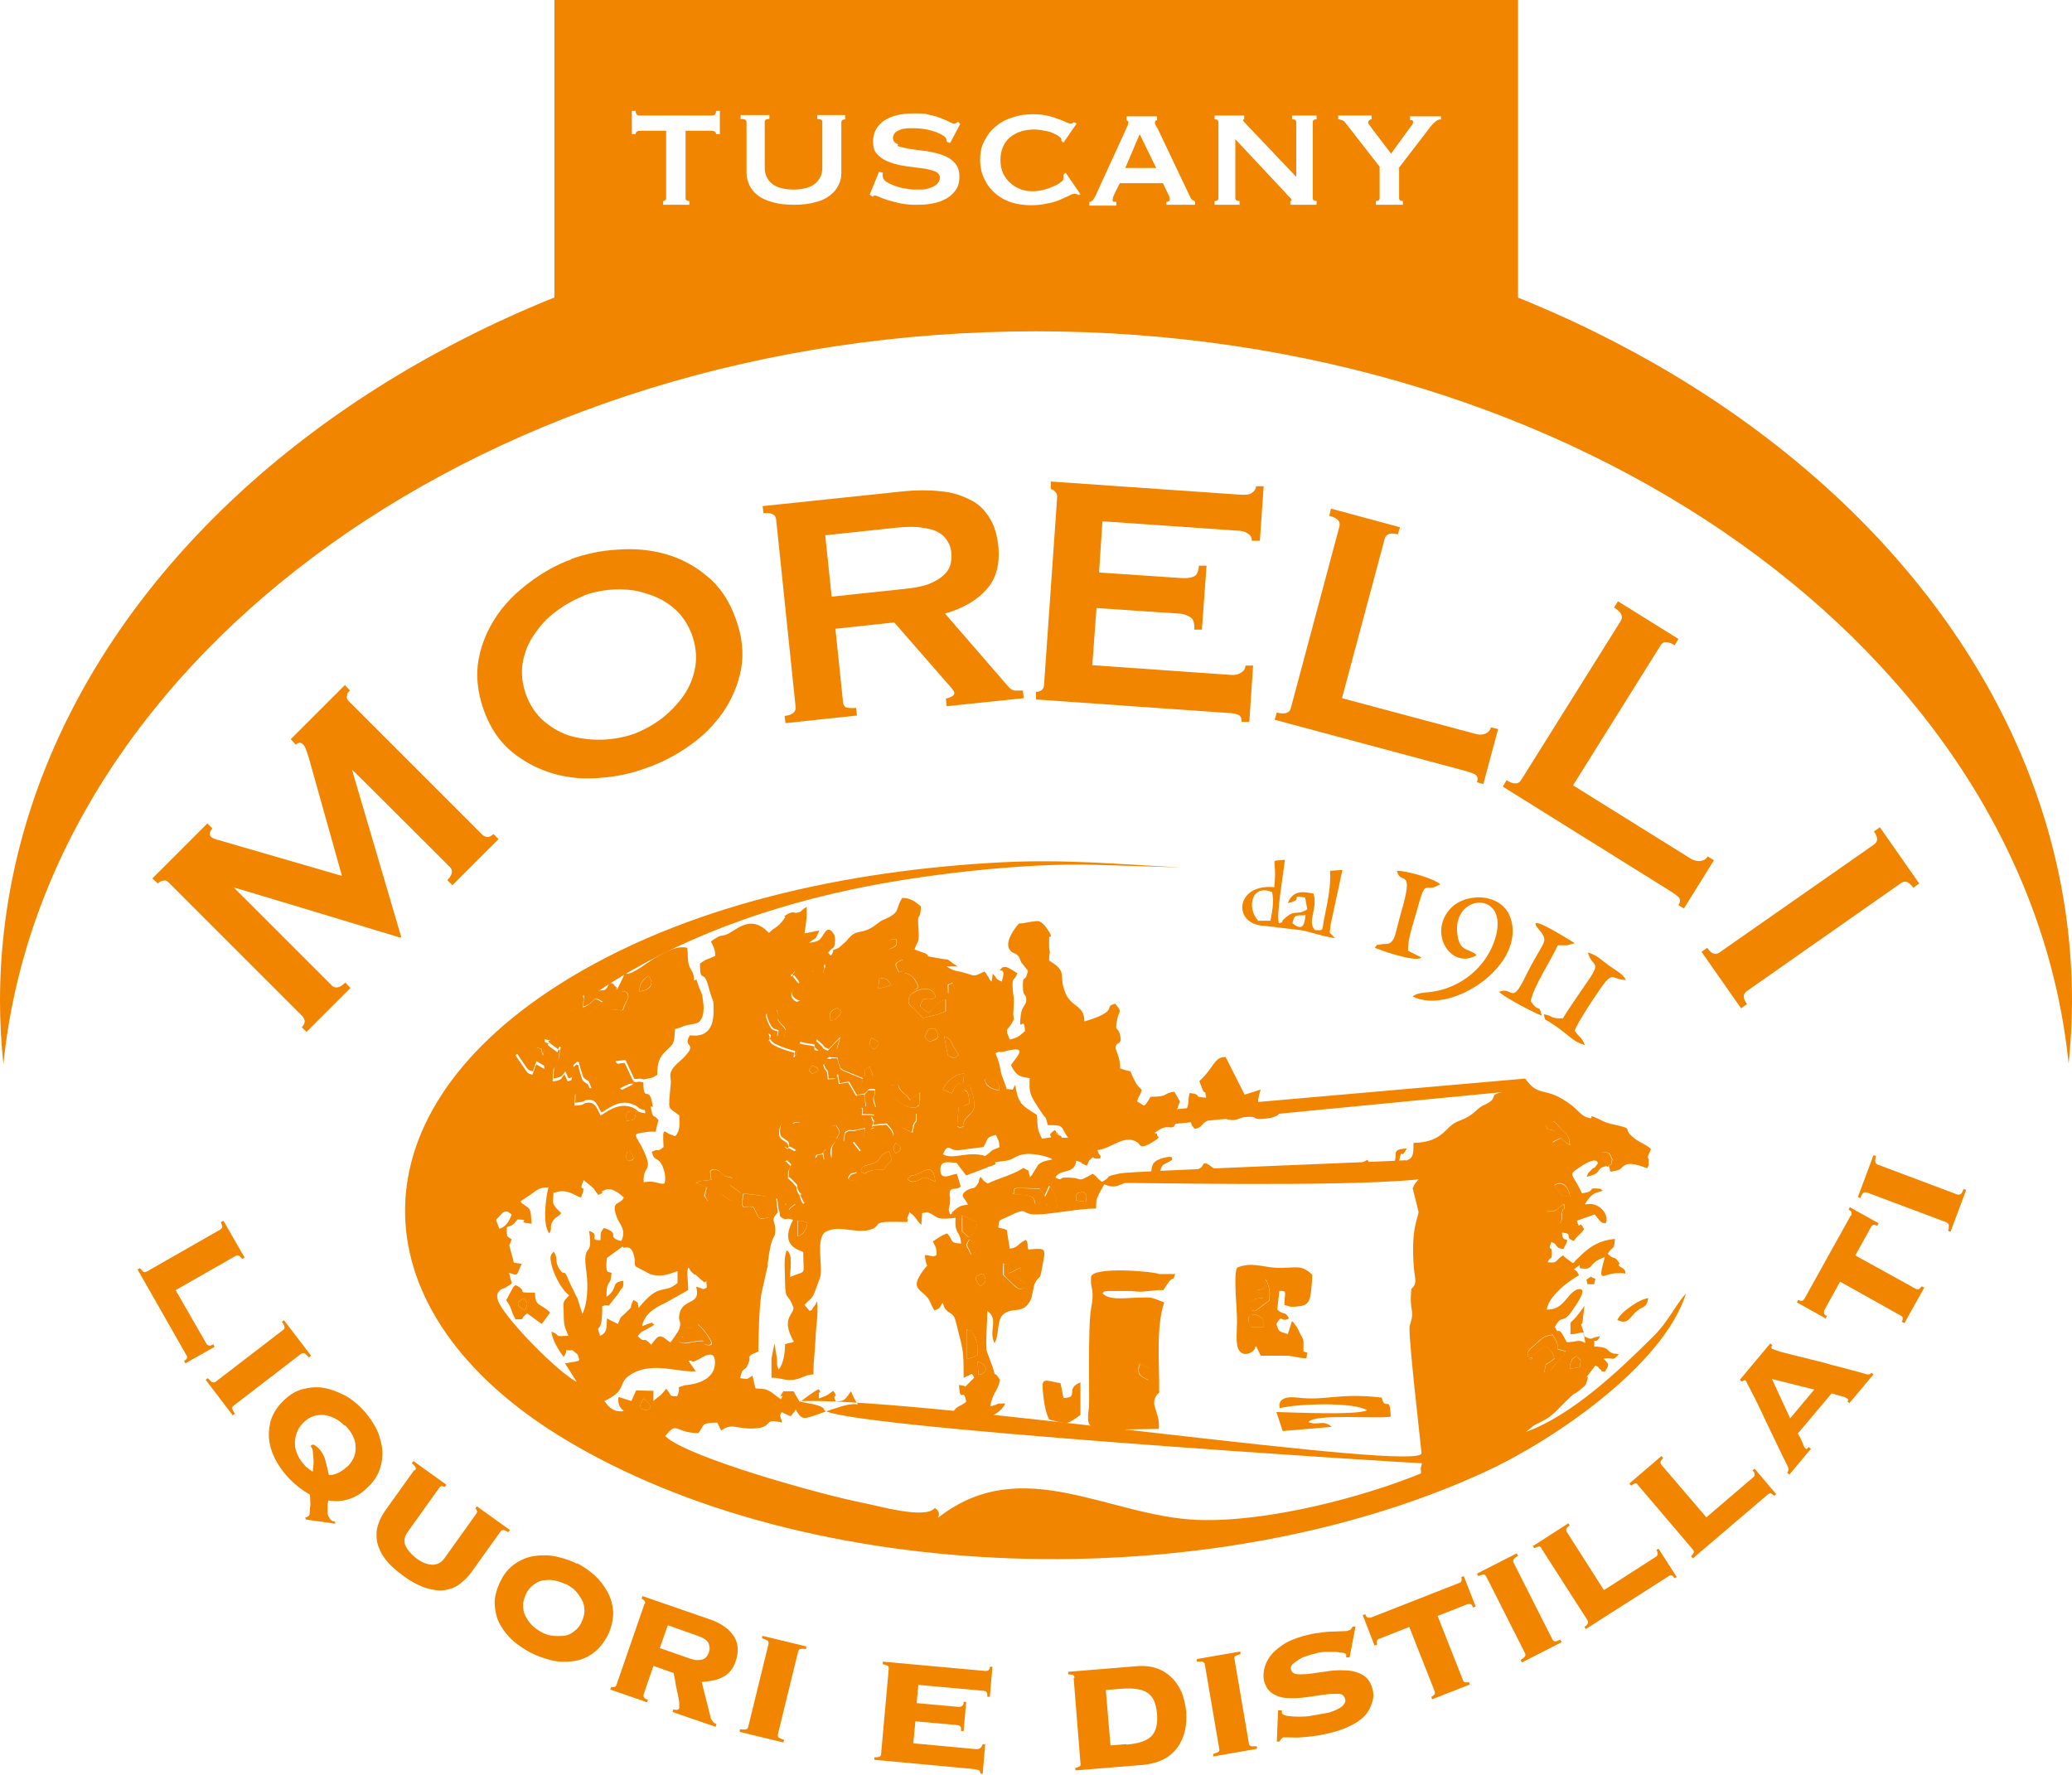 <?xml version="1.0" encoding="UTF-8"?>
<svg xmlns="http://www.w3.org/2000/svg" id="Livello_1" version="1.1" viewBox="0 0 489.6 419.4">
  <path d="M72.4,243.9l10.4-10.4-1.2-1.3c-1.3,1.3-2.4,1.5-3.2.7l-23.1-23.1h.1c0-.1,39.2,11.8,39.2,11.8l.2-.2-11.6-39.4h.1c0-.1,23,22.9,23,22.9.8.8.6,1.9-.6,3.1l1.2,1.2,10.9-10.9-1.2-1.2c-.4.4-.8.6-1.2.7-.5,0-1-.1-1.4-.5l-31.6-31.6c-.4-.4-.6-.8-.4-1.3,0-.5.3-.9.7-1.2l-1.2-1.3-12.8,12.8,1.2,1.3c.6-.6,1.2-.6,1.7-.1.3.3.5.7.7,1.2.2.5.4,1.2.7,2.1l7.8,27.8-27.9-8.1c-.6-.2-1.2-.4-1.8-.5-.6-.2-1-.4-1.2-.6-.3-.3-.4-.6-.3-1,.1-.4.3-.7.6-1l-1.2-1.2-13,13,1.3,1.2c.4-.4.8-.6,1.3-.7.4-.1.8,0,1.2.4l31.6,31.6c.4.4.6.9.6,1.4-.1.5-.3.9-.7,1.3l1.3,1.2Z" fill="#f18500"></path>
  <path d="M138,140.7c2.3-.8,4.8-1.3,7.4-1.4,2.6-.1,5.1.2,7.4,1,2.4.7,4.5,1.8,6.4,3.4,1.9,1.6,3.3,3.7,4.3,6.3.9,2.6,1.2,5.1.8,7.5-.4,2.5-1.3,4.7-2.7,6.8-1.4,2-3.1,3.8-5.1,5.4-2.1,1.6-4.3,2.8-6.6,3.7-2.3.8-4.8,1.3-7.4,1.4-2.6.1-5.1-.2-7.5-.8-2.4-.7-4.5-1.9-6.4-3.5-1.9-1.6-3.3-3.7-4.3-6.3-.9-2.6-1.2-5.1-.8-7.5.4-2.4,1.3-4.7,2.7-6.7,1.4-2.1,3.1-4,5.2-5.5,2.1-1.6,4.3-2.8,6.6-3.7M135,132.2c-3.4,1.2-6.6,3-9.7,5.3-3.1,2.3-5.8,4.9-7.9,8-2.1,3.1-3.6,6.5-4.3,10.3-.7,3.7-.3,7.7,1.2,12,1.5,4.2,3.8,7.6,6.8,10,3,2.4,6.3,4.1,9.9,5.1,3.6,1,7.4,1.3,11.2.9,3.8-.3,7.4-1.1,10.8-2.4,3.4-1.2,6.7-2.9,9.8-5.1,3.2-2.2,5.8-4.8,8-7.9,2.1-3.1,3.6-6.5,4.3-10.2.7-3.8.3-7.8-1.3-12.1-1.5-4.2-3.8-7.6-6.8-10-3-2.5-6.3-4.2-9.9-5.2-3.6-1-7.4-1.3-11.2-1-3.9.2-7.5,1-10.9,2.2" fill="#f18500"></path>
  <path d="M196.5,140.9l-1.5-14.4,16.9-1.8c2.3-.2,4.3-.3,5.9,0,1.6.2,2.9.5,3.9,1.1,1,.5,1.7,1.3,2.2,2.1.5.8.8,1.7.9,2.8.1,1,0,2-.3,3-.3.9-.9,1.7-1.7,2.4-.8.7-2,1.4-3.5,2-1.5.5-3.5.9-5.8,1.1l-16.9,1.8ZM180.2,119.6l.2,1.7c1.9-.2,2.9.3,3,1.5l4.6,44.3c.1,1.2-.8,1.9-2.6,2.1l.2,1.7,16.9-1.8-.2-1.8c-1.1.1-1.9,0-2.4-.1-.4-.3-.7-.7-.7-1.3l-1.8-17.3,13.9-1.5,12.3,14.1c.6.7,1.1,1.2,1.4,1.6.3.4.5.7.5,1,0,.3-.2.6-.6.8-.4.2-.8.4-1.4.5l.2,1.8,18.2-1.9-.2-1.8c-.5,0-1.1,0-1.8,0-.6,0-1.2-.4-1.7-1l-14.9-17.2c4.2-1.2,7.5-3.1,9.8-5.7,2.3-2.5,3.2-6,2.8-10.2-.3-2.8-1-5.1-2.2-6.9-1.2-1.9-2.7-3.3-4.7-4.2-2-1-4.2-1.7-6.8-1.9-2.6-.3-5.5-.3-8.6,0l-33.3,3.5Z" fill="#f18500"></path>
  <path d="M297.7,127.8l.9-12.9h-1.8c0,.6-.4,1.2-1,1.6-.5.4-1.5.5-2.9.4l-44.6-3.1v1.8c.3,0,.7.2,1,.6.4.3.5.7.5,1.3l-3.1,44.4c0,.6-.3,1-.7,1.3-.3.2-.7.3-1.2.3v1.8c-.1,0,45.4,3.2,45.4,3.2,1,0,1.8.2,2.3.4.6.2.9.7.9,1.7h1.8c0,.1.9-13.3.9-13.3h-1.8c0,.7-.4,1.3-1.1,1.7-.6.4-1.4.6-2.4.5l-32.7-2.3,1-13.5,19.2,1.3c1.3,0,2.3.4,3,.9.7.4,1,1.4.9,2.9h1.8c0,.1,1.1-15.1,1.1-15.1h-1.8c-.1,1.4-.5,2.3-1.3,2.6-.7.3-1.8.4-3.1.3l-19.2-1.3.8-12.1,31.7,2.2c1.4,0,2.3.4,2.8.8.6.4.8.9.8,1.6h1.8Z" fill="#f18500"></path>
  <path d="M348.8,184.8l1.7.5,3.5-13-1.7-.4c-.2.7-.7,1.3-1.4,1.5-.7.3-1.5.3-2.4,0l-31.4-8.4,10.1-37.7c.3-1.1,1.3-1.5,3.1-1l.5-1.7-16.3-4.4-.4,1.7c1.9.5,2.7,1.3,2.4,2.5l-11.5,43c-.3,1.1-1.4,1.5-3.3,1l-.5,1.7,45.1,12.1c.9.3,1.7.5,2.2.8.6.3.8.9.5,1.9" fill="#f18500"></path>
  <path d="M396.4,213.8l1.5.9,7.1-11.4-1.5-.9c-.4.7-1,1-1.8,1.1-.7,0-1.5-.1-2.4-.7l-27.6-17.2,20.7-33.1c.6-1,1.7-1,3.3,0l.9-1.5-14.3-8.9-.9,1.5c1.7,1,2.2,2.1,1.6,3.1l-23.6,37.7c-.6,1-1.8,1-3.4,0l-.9,1.5,39.6,24.7c.8.5,1.5,1,1.9,1.4.5.5.5,1.1,0,1.9" fill="#f18500"></path>
  <path d="M402.1,225l9.3,13.3,1.4-1c-1-1.4-1-2.4,0-3.1l36.4-25.5c1-.7,1.9-.3,2.9,1.1l1.4-1-9.3-13.3-1.4,1c1,1.4,1,2.4,0,3.1l-36.5,25.5c-1,.7-1.9.3-2.9-1.1l-1.4,1Z" fill="#f18500"></path>
  <path d="M374.2,314.8l.4,2.6c-1.7-1-1.9-.2-4.4-.2-2.3-4.8-1.7-1.1-2.8-3.6,1.8-3.3,1.7-.3,4.2-4,.8-1.2,4.2-5.8.9-4.8,0,0-.8.5-.9.6-1.7,1.5-2.7,4.2-6.1,4.1.3-3,5.1-6.8,7.6-8.1-.9-2.2-1.9-.8-.8-1.7,1.6-1.5.8,0,1,0,3.7.6,1.5-1.1,5.9-2.6-1.9,6.9-.4,3.7,3.1,3.8h1.4s.2.2.3.1c.4-1.6-2.3-1.5-1.3-2.4-1.4-2.2-1-.5-2.8-2.3,1.2-2,1.5-.6,1.7-3.5-4.3.4-6.5,2.3-9.2,5-1.1,1.1.6,0-.8.7l-2-1.5c0-.2-.2-.2-.3-.3-2,1.3-1.1,1.9-3.6,1.6.8-1.8,1,0,1-2.4,0-1.6-1.1-.1-.1-2.4,1.8.7.6,1.4,2.8,1.7,2.2-4-.3-.7-.3-3.9,3,.3.2,1,2.8,2,.8-1.4,1.4-1.3,2.4-2.8-1.2-2.6-.9.7-1.7-2l4.2-1.5,1.3,1.6c.8.6.3.3,1.3.5,1-1.7-1.3-5.1-4.5-4.5,0,0-.2.2-.2,0,0,0-.2,0-.2,0,1.7-2.9,2.6-2.6,4.2-3.2-.8-.6.1-.4-1.3-.5-2.4-.3-.1.7-3.6,1.1-2.1-4.6-3.4-4.2-.9-5.9l1.4-.9c3.3-1.9,3.2-.3,3.3-.3-1.3,1.9-.6.5-1.6,1.6-.9,1-.4.1-1.1,1.6,4.3-.9,1.6-2.1,5.2-2.6.8,1.6-.4,1.6,2,1.1,1.9-.4,1-2.9,7.1-.5.7-1.4.2-.3.4-2.1-.6-.8,0-.7.5-2.5-1.6-1.3-2.5-1.4-3.8-2.4-3.6-2.7.8-2.1-5.7-3.5l-1.3-.4c-6.1-3-1.2-.1-4.5-1.2-1-.3-2.2-1.8-3.3-2.7-6.6-5-7.7-1.6-11.1-6.4l-82.1,7.2-1.8,3.6,78.5-7.6c-3.5.7-.7,1.2-3.8,2.8-2.3,1-1.9,1.5-4.1,2.9-1.6,1-2.7,1-4.1,2.1-1.7,1.3-3,4.1-9,4.2,0,3.1,0,4.2-3.4,4.4.7-3.8.3,0,1.8-3.1-3.6.3-2.2,1-2.8,2.9-.6,2.1-1,.4-1.4,3.2,3.1,0,2.5-.5,4.7-1.1l1.1,2.3c.8-.6.8-1,1.5-.8-.5,1.6-.8.9-1.7,2.9l1.4,5.6c-.2,1.8-1.7,3.7-1.2,12.1.2,3.7,1.1,4.7-.5,6.1-.6,5.8,1,4.6-.4,8.7-.5,1.3,2.7,28.8,2.8,30.1.5,4.7-115.5-12.8-145.5-12.3-5.2,0,4.2.5,4.3,2,.4,4,138.7,12.7,141.3,12.7-.4,1.6-.3.9-.2,2.4-13.9,5.7-36.5,11.6-52.8,11-20.9-.8-41.1-15.7-60.7-1-1.7,1.3.8-.4-1.4-1.8-2.3,2.7-13.2-.5-16.9-1.2-10.1-2-41.7-10.8-46.8-15.8,2.9-3.7,2.1-.8,7.8-.7,1.6-2,.4-2.4,4.5-2.5l.9,1.9c2.6-1.9,3.3-.4,7.6-.5,5.2-.2,1.9-2.6,6.8-1.4-.5-2.1-.7-1.3-.1-2.5,2.8,1.3,1.8,1.3,3.1-.2,0,0,.2-.3.2-.4,1.8,3,1.7,2.3,8.5,0,.6-.2.8-.2,1.3-.4,6.5-2.3,5.3,1.4,3.3-3.9-1.3,1.6-1.2,2.4-3.6,2.4-1.1-2.2.9-.4-.6-2.5-1.8,1.2-.9.9-3.4,1.8v-1.2c0-.9.9.8,0-1-1.1.4-3.9,2.6-4.5,3.1l-1.5-2.6h-2.4c-1.8,2.7.7-.2-.6,1.9l-2.4-1.8c-1.7-.9-1.3-.5-3.6-.8l-.7-3c-.2.1-1.1.8-1.4.8l-1.5-.2c.6-3.1,1.1-1.1,2-3.7.7-1.8-.6-.8.7-1.9l1.6-.7c0-3.2.2-12,.9-14.5l1.1-4.9c0,0,0-.2.1-.3.3-1.3,0-.7.1-1.1,1-7.9,1.7-5.2,1.8-7.8,0-2.7-1.3-2.1.6-4.3l-.4-3.3,1.6,1c.7.5,1,1.9,0,.2,2.5.4,1,.5,1.5,1.2l1.4-1.1.3,1c2.6-1.3,1.6.2.7-2.9,1.2.3,0,.2-.3-.6l-.3-.6c-.4-1.1.6-.2-1.3-2.2l-.8-.7c0-2.3,0-1.4.6-2.9l-1-1c0-.1-.2,0-.3-.1,1.2-.6,1.4-1.8,2.5-2.3l-1.3-.7c-2.7-.9-.5,0-.6.1.6-1.3-.6-1.8-.6-1.8-.8-.6-1.4-.6-1.4-2.1.1-3.4,2.2-2.3,3-2.2.8-.3,1-.5,1.8-.2.6,1.1.4,1.3.3,2.3,0,.2-.1.4-.1.5-1.4,4.8-1.2,3.4-.6,4.3l3.5,1.5c0-.1.3,0,.5,0,.6-1.3,0-.9,1.7-1.2l.9-1.1c1.2,1.5.9,3.1,1.1,2.1,0,0,0,.2,0,.3,0-2.7,0-2.8,1.1-4.1.8.4,2.6-1.4,1.6,2.3l.7-4.6c1.3-.9,1.2-.4,2.1-.5.4,0,2-.4,2.6-.5l1.2.2c1.8-.6.5-.1.6-.8.6-1.8,0-.8,0-1.2,0-.1-.2-.7-.3-.8-.1-.1,2.4-.5-2.2-.5.6-2.2-.9-1.4.9-1.9,0-1.7-.2-.6-.3-3,0,0-.9.1-1.9.4-.8-1.2-1-1.8-1.9-3.2l-2.2.4-.4-2.2c-1,1.5.3.8-2.2,1.1-.2-3.1-.4-1.1-1.1-3.4,1.1-1,.6-.6,1.8-1.4-1.3-.4-1.3.7.3-1.4,1.4-1.8.5,1.2,1.8-3.5l-2.8,2.9c-1.6-.6-.7-.4-1.7-1.3l-1.1-1-.4,1.5c0,1,.5.8,1,.8-1.3-1.6-1.5-.9-4.5-1.7-.8,3.2-1.8,4.4-1.2,2.2,0,0-5.4-1.4-5.7-2.6,0-.2-.2-.2-.4-.2,1.1-1.5-1.7-2.6,1.9-.7l.3-1.5c-1.1-.5-1.5,0-2.5-2.6-.4-1.1-.2-.3-.3-1.4,1.5-1.4,0-.5,2.2-1.1,1.1,0,.8-.3,1.5-.5l4.2-1.2c-.4,0-3.5-1.2-.9-3.7.9-.9,1.2-.1-.8-2.7,2.1-3.2-2.5,1.9,1-.5,0,0,.2-.1.2-.1.3-.2,1.5-3.2,3.8-.4-.3-.8-.5.6-.5.6,0-.1,0,.4,0,.5.2,0,.4,0,.6,0l1.6-.2c.1,0,.3,0,.4-.1l.5-1.4c0-1.6-.7.3.2-1.3l1.4-1.7-.7-.9c1.4-1.7,1.5-.6,1.6-3,0-.2,0-1-.3-1.4-1.7-2.6-2.3.6-3.4,1.4-.6.5-1.6.6-2.4.7,1.8-1.5,1.4-.5,2.4-2.9l-3.5.7c.3-2.5.6-3.1.5-6.3-1.9,1.3-.9,1.1-2.3,1.4-.8.2-.4-.5-2.2.3-2.1,1.5.3-.3-1,1.4-1.6,2.1-1.9,1.5-3.4,3.1-4.7-5-8.1,0-10.5.5-.7.2-.8,0-1.7.5l-1.1.7c0-.1-.2.2-.4.3.5,1.1,1,1.8,1,3.4-2.2,1.1-1.6.4-3.6,1.8,0,4.9.8,1.2,1.9,5.1.4,1.5.4,1.5.8,2.7.5,1.5.5.9.5,2.9.3,7.9-5.4,6.1-5.6,6.3-1.9,3.1,2.2,1.5-1.5,5.3-1.2,1.2-2.9,2.3-3.1,3.9-.1,1.2.3.8,0,3.2-.5,5.6-.6,4.4,2.1,6.5,0,1.3.2,2.5-.2,3.7-.8,1.9-1.1,1-1.5.9-1.6-.1-2.4-3-2,2.9-1.9,1.5-.8.1-2.8,1.1.7,2.6,1.3.9,2.5,3.3.6,1.3.9,3.2.5,4.2-1.4.3-2-.8-4.9-.3-.3-4.2,2.4-2.2,0-7.4-1.9-4.2-3.4-3.9.9-4.5,2.8-.4,1.4,1.1,2.6-2.8-1.2-1.4-1.3-.5-1.6-1.9-.8-3.2.8.7,0-2.6-.8-3.5-1.9.5-2-4.4-2.2-.4-.1,0-2.3-.1l-2-4.3c0,0-.2-.2-.2-.2l-2.3.3c0,.1.2.3.3.4,0,0,.2.3.3.4,4.1,5,.9,3.8,3.9,3.8-.2.2-.4.3-.6.4l-2.8,1.4c1.7,1.7,1.4.9,4.5,0,.1,3.3,1.1.4,1.7,5.2-2.6-.4-1.1-.4-2.9-1.3-3.6-1.6-6.8,1.5-7.7,1.8-.7-1.2-1.1-3.2-3-3-1.6.1-.2.6-3.2.7.4-3.1-.6-2.6,2.2-3.3.1,0,.3,0,.4,0h.9c0-.2.3,0,.4-.1l-.7-1.7c0,0-.8-.3-1.3-1l-.7-2.2c-.6-2.3.4-.9-.7-1.4-1.8,1.6-.2-.3-1.2,3.7-1.2.3-.6.7-1.6-1.4-1,1.1-.4,1.3-2.8,1.7,0-4.8.4-2.2,1.3-5l.4-2.5c-.2,0-.3-.3-.6.6l-2-1.5c-1.2-1,1.9-.2-1.2-.9,0,1.7.2,2.1-.4,3.6l.6,2.7c-.2,0-.4-.2-.5-.2l-1.5-.9c0,0,0,.3-.1.3l-.8,2.2c-1.5-.4-1.1-.6-1.4-.8l-2.6-3.8,8.3-7.7c1.9-1.8.8-1.8,3.4-1.8,1.4-1.3,2.6-2.2,4.5-3.5,0-1.1-.6-.6.1-1.4.2,0,.9.6,1,.7,0,0,.2.1.3.2,0,0,.3,1.8,0-.3,16.8-11.8,38-20.3,61.4-25.3,16.1-3.5,41.2-6.5,58.4-5.9l20,.6c-14.4-.7-27.3-2-42.7-1.2-36.1,1.9-74.8,10-104.6,29-49.7,31.7-47.1,77.7,1,107,58,35.3,152.8,38,217.9,8.1,15.7-7.2,42.1-24.9,47.6-42.2-2.4,2.5-4.2,6.7-7.7,10.1-8.1,8.1-19.3,18.7-30.1,22.6l1.8-1.5c2.4-1.3,3.5-1.5,5.8-3.9,5.6-5.7,2.5-2.2,5.7-5,.6-.5.4-.3.8-.8,0,0,.1-.2.1-.3,1.4-3.6-1.8,1.1,2.2-4.2,1.7.9,0,.1,1.1.9.8.5-.5.3,1.1.6.9-1.5,1.3-1.6-.3-3.1,3-.5,1.6.9,3.6-1-.6-.3-1-.1-1.2-.2-2-.6-.6-1.5-4.6-1.7,0-2.9,0,.2,1.4-2.4-2.5.3-1.6,1.2-3.9-.1M191.9,251.8c2.1.8,1.8,1.2,0,2-.8-1-1-.5,0-2ZM148.1,264.9c-.3-2.6,0-2.2,2.2-2.3-.3,2.3-.3,2-2.2,2.3ZM367.3,267.2c-2.5-.6-1.2,0-2.1-1.3,2-1.7,2.1-.8,3.7.9,1.3,1.3,1.9,1.5,2.1,3.9-2.9-1.8-1.2-2.2-4.1-.7l.5-2.7ZM196,267.2c.3-1.5.9-.9,1.6-1.2,1.3,1.8.8,1.4.2,3-1.2-.4-2-.2-1.7-1.8ZM149.1,274.2c-1.4.5-1.2-1.1-.9-2,.9.4.4-1.2,1.3,1,.3.7.3.8-.4,1.1ZM379.8,275.7c-.8-2-1.2-1.2-1.4-3.3,2-.2,1.9,0,2.6,1.6-.4,1.6.1.8-1.1,1.7ZM164.4,279.7c1.1-.8,1.3-.5,3.6-.9-.3-2.9-.4-1.6.3-2.5,3.2.3.9,1.5,4.7,2-.6,1.7-.4-.4-.6,1.7l2.6,1.9c0,0-.2.2-.3.3l-1.9,1.6c-4.7-3.2-1.4-1.2-5.6,0-1.2-1.9-.8-.4-.3-3.3l-2.5-.9ZM130.7,282c3.2-1.4,5.2.7,6.6,1,1.6-4.1-.9-.4.6-4.1.1.1.3.2.4.3l1.7,1.4c.7.7.5.8,1.4,1.8,2.5-1.1-.7-.2,1.6-1.2,1.4-.6,3,.5,4.4,1.8-.9,2-3.2.5-1.6,4.8.5,1.4,2.3,2.8,1,5.5-3.9-1,.2-1.7-4.1-3.1-.8,1.1-.8.9-.8,2.9-3.2,0,.3-1.2-2.7-2.2,1.1,7.2-1.8,1.8-.6,10,.4,3.1.2,7.4-1,9.6l-1.1-3.5c0-.1-.1-.3-.2-.4l-1.8-3.7c-1.5-3.9-.9-.6-2.5-3.3-1-1.8,0-2.2-1.2-3.8-.8,1-.9,1.1-.5,3,.5,2.3,2.4,6.1,4.2,7.3-1.6,1.8-1.4,1.2-1.3,4.4,0,3.1.3,3.1,1.1,5.2-3.9.2-1.4,0-4-1,.2,2.1,1.9,4.7,2.9,6,1.5-2.3-.8-1.4,2.1-1.6,1.3,1.2,1.1.5,1.6,2.3-.9.7.2,0-1,.4l-2.4.4,2.8,4.4c-4.3-2.2-15.8-13.8-18.3-18.5-1.7-3.2,1.3-3.7,1.3-3.7,2.4-1.7,1.6-.2,1-3.6,2.5,1,1.7.2,3-2.1l-1.9-.3c-.5-2.5-2-6.2-1.6-8.4,1.6-.5,1.4-.6,2.5-1.8,3.8.1-1,.6,3.3,1-.1-1,0-3.2-.8-3.8l-1-.7c-.7-.5-.4-.2-.8-.8l2.4-1.6c1.7-1.2,1.8-1.6,4.2-1.7-.6,2.1-1.5,8.9.2,10.9.8-1.4,0-1.4.7-2.7.7-1.3,1.4-1.1,2.1-2.1l-.9-.9c0,0-.2-.2-.3-.3-.9-1.4-.8-.7-.6-3.9ZM367.5,280.6c0-.3-.1-.3-.2-.5,1-.9,3.1-.8,3.7,2.6-2.2-.1-1,.4-2.4-.7l-1.1-1.5ZM181,282.8l.7,4.9c-2.9.7-2.2.3-3.7-2.4-2-.7-3.2,1.7-2.4-3.2,1.2,0,4.1.4,5.4.7ZM365.5,286.3c3.4-.4,1.2.2,4.1-1.8.3,3.5.1-.8-.5,2.2-.3,1.6.2-.9,0,1.1-.1.9-.2.9-.4,1.3l-1.7-1.4c-1-.8-.7-.4-1.4-1.5ZM118.7,286.7c0,0,.2-.2.3-.2,0,0,.2-.1.3-.2,0,0,.2,0,.3,0,0,0,.2,0,.3,0,0,0,1,.7,1,.7-.6,1.8-1.5,3-2.9,3.4l-.8-2.1,1.5-1.6ZM147.4,294.9c1.6-.5,2.2.7,2.5,2.3.2.9,0,1.4.2,1.9,0,0,.1.2.1.2l3.4,1.8c2.9,1,5.4-.4,6.5-.7v2.8c-3.4,2.9-4.1-.4-9.2,5.9-.4-1.8.2-.9-1.2-1.9-1.3,2.5.3,1-1.9,3.1-1.7,1.7-.7.2-1.8,2.6l-2.6-1.3c0,2.2,0,3.4-1.6,4.1-1.3-3.7.6.7.5-7,1.1-.4.6-.1,1.6-.2l2.2-2.8c1.1-2,1.2-.8,1.2-3-3.2.4-1,1.7-4,3.8,0-4.5,1-2.1,1.2-5.7-.9-.3-1.5.3-1.1-3.5l3.7-2.7ZM156.5,308.3c1.9-1,3.7-2.1,6.1-3.4,0-2.6-.4-4,0-5.3.7.3,0,.5,1.5,1.6,0,0,.2,0,.2,0l1.8,1.6c1,1,.7-1.6.9,1.5-1.3.7-.5.2-2.5-.2,1.1,4.2-2.4,2.8-3.7,5.6-1,3,.5,1.9-.3,4.4-.2.6-1.8,2.8-2.1,3.2-2.4-1.9-2.6-2.2-4.5.5-2.2-2.3-1.2,0-3.2-2,1-1.5.7-.7,3.9-2.7-1.2-1,.1-.5-1.3-.3,0,0-1.4.6-1.6.6.6-2.8,2.7-4.1,4.9-5.2ZM162.1,313.7c1.5.5,1.7,0,2.9-.7l1.2,1.2c.2.2.8,1.1,1,1.3.6,1,2,2.7-.1,2.4-2-.3,1.5-1.5-3.4-.7-1.5.2-1.8.6-3.3-.1.8-3.1,1.3,1.5,1.9-3.3ZM361.1,320.7c-.4-1.6.3-1.7,2.1-3.4,1.4-1.3,1.8-1.6,3.7-1.9.8,1.4,1.4,2.5,1.2,3.4l1.8.5c-.5,1.3-.1.5-1,1.5-3.5,3.7-1.3,2.5-4,3.5.6-3.1,0-1.1,2.4-3.3-.6-1.9-1-2-2-2.9-2.4,1.1-2,1.7-3.3,2.5-1.9,1.2,1.6.5-.9,0ZM146.1,330.3c0,1.8.2,2.1,1.3,3.2-2.2.3-3.4-.7-4.6-2.4,5.2-2.4,3.3-4,5.6-5.8,5-3.8,11.1-1,16-1.2l-1.7-2.5c1.3-.3.1,1,3.2-.8,1.9-1.1,3.3-1.1,3,1.9-.6,4.3-6.4,4.6-7.2,4.7-2.6,1-.4-.4-1.7,2.6-2.2-.1-1,0-2.6-1.8-1.6,2.1-1.4,1.4-3,2.9v-2.4s-4.1-.1-4.1-.1l-1.1,2.5-2.9-.9ZM372.5,320.5c1.2,1.2,1.1.4.8,2.6l-2.4.4c.2-1.7.2-2.3,1.6-3ZM152.1,330.5c3.1,2.5.6,2.7.6,2.7-.2,0-2.6,0-.6-2.7Z" fill="#f18500" fill-rule="evenodd"></path>
  <path d="M196.6,225.5l-1.4,1.7c-.9,1.6-.2-.3-.2,1.3l-.5,1.4c0,0-.3,0-.4.1l-1.6.2c-.2,0-.4,0-.6,0,0-.2,0-.7,0-.5,0,0,.3-1.4.5-.6-2.3-2.8-3.5.2-3.8.4,0,0-.2.1-.2.1-3.5,2.4,1.1-2.8-1,.5,1.9,2.6,1.7,1.8.8,2.7-2.6,2.6.5,3.7.9,3.7l-4.2,1.2c-.7.2-.4.4-1.5.5,1.5,3.8-1.1,1.1,1.6,4.2.8.9.2,0,.7,1-.8,2.4.2,1.6-1.9,2.8v-1.3c-3.7-1.8-.8-.8-2,.7.1,0,.3,0,.4.2.3,1.2,5.7,2.6,5.7,2.6-.6,2.2.4,1,1.2-2.2,3,.8,3.2.1,4.5,1.7-.4,0-1,.2-1-.8l.4-1.5,1.1,1c1,.8,0,.6,1.7,1.3l2.8-2.9c-1.3,4.7-.4,1.7-1.8,3.5-1.6,2.1-1.6,1-.3,1.4,2.3,0,1.1,0,1.7,1.4.7,1.5-.1.8,1.1,1.6l4.6,1.9c-.3,1.6-.9,2.5-1.4,4,1-.2,1.8-.4,1.9-.4,1.2-1.3.5-1,2.4-1,0,2.8-.9.9.2,4.2l-2.3-.2c-1.9.5-.4-.2-.9,1.9,4.7,0,2.1.4,2.2.5,0,0,.3.7.3.8,0,.4.6-.6,0,1.2l3.2-.3c.4.4,2.6,2.6,1.2,3.3-2.4,1.3-1.6-.2-2.2-.5-1.2-.6-.9-.4-2.7-.5v-1.2c-.1,0-1.3-.2-1.3-.2-.6,3.1-.6,2-2.9,3.2l1.8,2.3c-4.1,2.8-4.4,2.5-4.2,0,1-3.7-.7-1.9-1.6-2.3-1.1,1.3-1.1,1.4-1.1,4.1,0,0,0-.4,0-.3-.2,1,.2-.6-1.1-2.1l-.9,1.1c.3,2.1.5,1-.2,2.3-2.6-.3-.9,0-1.5-1.1-.2,0-.4-.2-.5,0l-3.5-1.5c-.7-.9-.9.4.6-4.3,0-.1.1-.3.1-.5-1.9-.3-2,.1-2.2-2.2-.8,0-2.9-1.2-3,2.2,0,1.5.6,1.4,1.4,2.1,0,0,1.2.5.6,1.8.1-.2-2.1-1.1.6-.1l1.3.7c-1.2.5-1.3,1.7-2.5,2.3.1,0,.3,0,.3.1l1,1c-.7,1.5-.5.6-.6,2.9l.8.7c2,2,.9,1.1,1.3,2.2l.3.6c.4.8,1.6.9.3.6.9,3.1,1.9,1.5-.7,2.9-.7,1.2.7,1-1.3.9-1.1,0-.4-.2-.4-.9-.5-.8,1-.9-1.5-1.2.9,1.7.7.3,0-.2l-1.6-1,.4,3.3c.7,1.1-.4,1.2,1.1,2,1,.5.4-.4,2.3.3-3.4,6.4,1.7,7.1,2.4,7.6,0,6,1,4.1-3.1,5.9,0-1.9.7-5.5-.8-6.3-.8,1.8-.4,5.1-.4,7.3,0,4.8.8,2.7,2,6.3,0,1.6-2.8,2.4-.3,7.3l.4.7c-1.2.5-.7,0-2.1.6,0,2.1-.4,4.6-1.5,6-.6-1.5-.3-1.1-.4-2.6l-.6-3.6-.7,3.5c0,1.5,0,3.1,0,4.6,2.5,0,2.8.7,5.1.5,1.9-.2,2.8-1.2,4.8-1.3,0-3.4.4-5.5.5-8.4.1-3.1.7-5.8.4-8.8-.1.1-.2.2-.3.4,0,.3-.4.7-.5.8-1,1.3.4.3-1,1l-1.2-1.4c1.5-1.7,1.7-1.3,2.4-3,.4-1.2,1.3-3.4,1.4-4,.4-3-1-8.1.9-10.1,3-2,7,.2,10.5-.6,2.8-.7,1.1-1.7,3.9-1.9,1.2-.1,3.9,0,5.2,0,.4-2-.2.2,0-1l.5-1.3c1.6,1.1,1.4,1.6,2.8,3l.2-2.8c1.7-.3.7-.4,2.2.2l1.3.8c1.1.5,2.6.3,4.4.1-.3,4.2,1.1,2.8,1.3,6.1-2.8-.2-1.8-.6-3-2.1,0,0-.2-.2-.3-.3-1.5.5-2.1,1.1-3.4,1.9.6,1.1,1,1.6.9,3.2-1.1.6-.6.2-2.8,0,.5,4.2,1.3,1.2-.6,4-2.7,3.9-.6,3.9,1.3,6.1.6.8.9,1.9,1.6,3,1.5-.6,1.1-.5,1.9-1.8.6,1.1.2,1,.9,1.7,1.2,1.2,1.8.6,2.4,3.3,1.6,6.5,1.7,5.9,1.7,12.7.2,0,.8-.4.9-.4,1-.3.9-1.1,1.6.4l-2.1,2.1c0,0-.3-.1-.4-.2l-1.1-.2c.3,4.9,1.1.1,1.7,4-1.5,1.2-2.2.9-3,2.3.6,1.9-.1,1,1.2,1.5.5.2,1.6-.1,1.7-.1,4-.8-.4.2,3.5,1.1,1.9,0,.9-.2,2-1,1.7-1.1,2.9-1.6,3.8-3.3-.1,0-.3-.3-.4-.1h-1.1c0,0-.9.4-2,.7.5-3.3,1.8-3.6,2.3-6.3-1.9-3-.7.5-1.7-2.9l-1.4-3.8c-.4-1.6.1-6.7.1-9.6,2.8,2,.2,4.6,1.7,7.6,1.3-2.2.3-5.8,2.5-7.1,2.2-1.4,4.6.4,6.2-3.5l.7-3.2c0-.1.1-.3.2-.4,1-2,1.1-.3,1.6-3.4.9-4.9,1.3-4.9-3.2-4.5-.4-1,.1-1.5-.6-2.3l-.7.4c-1.3.8-1.3,1.5-3.1,1.7l-.7-4.4c-1.2-.6-1.4-.3-2-.6.2-2.1.2-1.6,1.9-2.4,5.8-2.9,2.9-.6,7.2-.7,3.4,0,9.8-1.4,14-1.4.1-2.5-.1-1.6.7-3.5l1-1.8c0,0,.1-.2.2-.4,2.3.8,2.7.6,4.8-.3.4-.2,49.5,1,68.7-.8,7.4-.7-2.5-3.7-2.3-4.6-2.1.2-65.3,2.6-67.4,3.1-4.6,1-1.4.5-4.3,2-1.6-1.1-.7-.9-2.2-1.9-4.3,2.4-1.6.8-6.6.9-1.3,0-.5.9-2.2,0,1-2.2,4.6-.6,4.9-4,2.7.9-.2,0,2.5,1.2,1-1.9,0-.7,1.4-2l.6.3s.2,0,.3,0h.6c0,0,.2,0,.3-.1.2-1,0,0-.7-1.9,3.3-.3,6.4-3.9,9.5-1.8.6.4.5,1.8,3.4,0,2.7-1.6,1.1-1.1,1.2-1.9,0-.6-1.5.2.5-1.1,2.9-1.9,3.8,1.9,4.3-4.6,0-.1,0-.3,0-.4l.6-1.7-1.3-2.3c-2.9.4-1.1,1.2-5.6,1.2l-.7,1.1c0,0-.2.2-.2.3-.5.7-.3.4-.7.7l-1.6-1c.5-1.8.5-.8,1.1-2.7-.5-.5-1-1-1.3-1.5-2.4-4.2,0-2.2-3.8-3.6,0-2.5-1.1-4.5-1.1-4.8,0-1.7,1.6-.5,1.1-2.9-.5-2.6-1.4-.4-.7-4,.4-2,1.3-1.5-.5-3.6-2.5.7-.1,1.1-3.2,2.7-.9.5-3,1.2-4.1,1.5,0,0,0-.2,0-.3,0-3.4-2.9-3.1-4.3-6.1-2.1-4.6.8-5.1-4-8,0-2.7.4-.9,0-3v-2.5c0-.3,1.3.4-.7-2.3-.4-.6-1.1-1.3-1.8-1.5-.6-.1-2.7.3-3.2.4-1.8.4-1-.4-2.2,1.1-4,5.4,0,6.2,0,6.2,1.1.8.8,1,1.3,2l1.6,2c-.7,3.3-1.2.5-1.2,3.7,0,2.7.8,1.5.8,3.2,0,1.4-1,1.3-1.3,3.6-.6,5,.8-.5,1,3.8-1.7,1.4-1.5,1.4-3.6,2-1.3-3.1-.5-2,.5-3.9,1-1.9.1.1.4-3.6.2-2.9,0-2-.2-4.3-.2-3.4.3-1.7,1.1-3.9-1.3-.7-2.8-2.1-3.7-1.2-1.5,1.5,1.4-1.1,0,3.2-1.9-1-.5-.1-2.1-1.9l-.3,1.9c-1-1-.1-.3-.9-1.3-.6-.8-.1-.4-.8-1.1-2.4,1.1-1.9,1.2-4.4.4-2.1-.7-2.7-.3-4.5-1.6h2.6c-3.9-2.4-.3-1.1-5.4-2.1-3.8-.7-.2.1-2.3-1l-2.5-.9c.8-2.5,1.2-1.1.9-5.4-.3-3.9.5-.9.6-4.8-1.2-1-2.4-2-4.4-2-1.6,2.4-.4,3.2-3.4,4.7-1.4.7-1.1.3-2.5,1.4-4.1,3.2-4.6.6-7.3,4.1l-1.8,1.6c-2.4,1.1-1,.1-1.4,1M211.3,223.8c-1.9,1.2-1.5-.3-1.5-.3,0-1.2.4-1.7,2.1-1.5,0,.9.2,1.4-.6,1.8ZM213.6,228.5c-.4,1.6-.6.9-1.2,1.3-1.2-2.1-1.1-2.2.9-3,.2.7.5.7.3,1.7ZM216.2,231.5c1.7,2.6,0,2.2-.1,2.4-2.3-3.8-2-1.6-2.3-4,1,.3,1.8.7,2.4,1.6ZM207.8,231.1c1.7.2,1.9.2,2.8,1.7l-3.1.9.3-2.6ZM225,232.3c1,2.1.8,2.3-1,2.4,0-2.6-.5-1.8,1-2.4ZM216,238.4c-.6-.5-2.1-1.1-.9-3.2.4-.8,5-3.2,6,.4-1.3,1.1-2.6.2-3,.6-1.1,2.2-.9,1.4,1.3,3.2,1.5-1.4,2.1-2.6,4.1-3.2v2.8c-1.9.9-3.2,1-5.4,1.6l-2.1-2.2ZM196.4,241.3c-.6-1.7-.4-2.5,1.5-3.1l.9.8c-.5,1.1,0,.6-.9,1.4-1.1,1.1-.7.4-1.5.9ZM221,243.1c1.3,2.3.6,2.5-1.5,3.1l-1-1c1-2.4.5-2,2.5-2.1ZM226.6,249.3c-1.6,1-.7,1-2.7.1,0,0,0-.2,0-.3l-.8-4.2c2.5,1.3.5.2,3.5,4.4ZM205.9,245.3c1.9.8,2.3,1.4.6,2.7-1.1-1.1-1.3-.8-.6-2.7ZM244.9,263.4c-3.5-2.2-4.3-2.5-5-7-1.1,1.7.1,1-2,1l-.9-2.5c-.9-2.3-.4-2.8-1.8-6,1.9-.8.2,0,2.1-.4,6.3-1.7,2.7,1.4,1.6,3.2,1.3,2.9,2.6,2.8,4.4,3.1-.1,3.5-.2,3.7,3,8.4,1.2,1.7.5,0,1.3,2.7,4.2,0,2.8.3,4.8,3-2.6,0-.9,0-2-.6-3-1.9,1.7,1.5-.6-.6,0,0-.3-.1-.3-.3,0-.2-.2-.2-.3-.3-2.9,1.9,1.6,1.4-3,2-1.2-2.5-.9-2.2-1.2-5.6ZM204.4,254.4c0-2.4-.3-1.2,1.1-2.3l.8,2.2h-1.9ZM216.7,257.5,222.8,257.5c.6-1.5,2.4-3.6,5-3.8-.3,5.4-.7-.6-2.9,4.7l-2.1-.9ZM234.2,254.8c1.7.6,2,1.5,1.9,2.9-3.7-.3-4.3-3.7-1.9-2.9ZM217.3,260.2c-.3,2.3,0,.5-.5,1.4-2.3.8-6.2-1.6-6.2-5.2,2.9,0,.9-.2,2.5,1.5,1,1.1.9.5,2,2.1l2.3-1.8c0,.7,0,1.2,0,1.9ZM227.8,261.3c1.1-.4.7-.2,1.2-.5.1-5-2.5-1.5,0-4.5.5,1,.2.2.6,1.6,1.7,5.3-.5,5-1.5,6.7-1.4,2.3,1,1-1.4,2-.7-.8-.4.3-.5-1.1l.3-3.7c.4-.1,1-.3,1.3-.4ZM213.8,264.2c1.1-.5,1.7-.7,2.8-1,.1,2.8-.1,1.2-.7,3,0,0,0,.2,0,.3l-.2.9c0,0,0,.2-.1.3-.7-.4-1.5-.7-2.3-1.1.3-.8.3-1.2.7-2.3ZM232.3,271.2c1.4-2.3.5-2.3,3-3,.7,1.5.7,1.1.9,2.9-2.7,1.1-1.3.6-3.4,2.1-4.1-1.3-7.5,1-10-.4,1.4-3.1,1.4-.6,4-1,2-.3,3.2-.4,5.4-.7ZM211.6,270.1c1.5.8,1.6,1.8,0,2.5-.6-1.2-.6-1.2,0-2.5ZM233.4,275.8c4.4-1.2-1.2-.8,4.4-1.5,1.9-.3,2.3-1.5,5.1-1.6,1.7,0,4.6.5,5.8,1.3-1.3.3-2.5.4-3.4,1.3l-1.3,2.1c0,0-.2.5-.3.4,0,0-.2.3-.3.4-.7-2.3.1-1.1-1.6-2.2-2,1.5-6,2.5-8.4,3.7-1.2-.7-.8-.5-1.7-1.6-.5.9-.4,1.1-.4,1.2-1.2,2.3-1.5,1-3.1,2.2-1.6,1.2-.1,1.6.5,3.2-1.9.2-2.2.5-3.5,1.6-.8.7.4.2-.7.7-.7-1.7,0-1.3,0-3.4,0-2.4,0,.4-.1-1.1-.2-2.4,1.7-1,2.6-2.1l-.9-3c-1.6.2-3.9,1.8-3.9-1,0-2.2,1.7-1.7,3.8-1.6l2.3,3,5-1.9ZM203.5,277c-.1-1.9,1.5-1.4,3.2-2.2,1.8-.9.8-1.9,3.4-2.7,1.2,3.4,0,1.8-1.2,4.3-1.3,0-2.1,0-3.3.3-2,.6-.4,1-2.1.3ZM214.4,278.6c1.8-1.6.4-.3,2.6-1.2,1.2-.5,3.6-2.8,4,1.9-.7-.3-2.3-1.3-3-.9l-1.1.6c-1.9.7-2,0-2.5-.4ZM202.5,279.1c-.7,0-.8,0-1.5-.2l-.7-.4c.7-1.3.5-1.1,2.1-1.5v2ZM248,280.3c1.1,1.3,1.7,3.3,1.8,5.1-4.6-.2-.3-1.5-5.2-.9-.5-1.2.5-2.1-5.2-2.3.6-1.6-1.4-1.6,6.3-1.3l1.1,1.7,1.1-2.4ZM254.3,283.7c0-2.3,0-1.4,1.6-2.1,1.1,1.2.9.3.7,2.4l-2.3-.3ZM227.3,287.2l3.6,1.7c-.2.7-.3,1.4-.6,2-.6,1.1-.9,1.1-1.5,1.5l-1.5-1.4v-3.8ZM188.5,288.5c1.3,0,1.4.1,2.3.5-.3,1.7-.8,2.7-2.4,3.2v-3.8ZM229,292.9c1.7,1,2.7,2.4.4,3.6-1-2.4-1.5-1.7-.4-3.6ZM237.1,298.6c1.4.7,1.1-.6,1.1,2.3,2.1-.6,1.1-.7,3-1.3-.6,4.7-.1,2.3.5,3.2.6.7.5,0,.5,1.5-1.1.5-1.6.5-2.7-.6-.7-.6-1.8-1.8-2.5-2.4v-2.7ZM232.3,301c.8,1.6.9,1.8-.6,3-1.5-1.5-1.7-2.6.6-3ZM228.4,321.2v-7c.8.3,1.3,0,2.2,2.4.5,1.5.4,1.8.4,3.7-.2,0-1.1.5-1.2.5l-1.4.4ZM231.2,324.9l-.2-3.1c2.7.7,2.4,2.9.2,3.1Z" fill="#f18500" fill-rule="evenodd"></path>
  <path d="M139.4,234.9c.3,2.1,0,.3,0,.3,0,0-.2-.1-.3-.2-.1,0-.9-.6-1-.7-.7.8,0,.3-.1,1.4l-.2,2.2c3.3-1,1.8-2.9,4.6-1.2l-3.7,3.2c-1.2-.9-.9-1.1-2.2-1.9-2.2,1.2-.5,1-2.9,1.1-2.6,0-1.5,0-3.4,1.8l-8.3,7.7,2.6,3.8c.3.2,0,.4,1.4.8l.8-2.2c0,0,0-.2.1-.3-.4-1.7-.8-1.6,0-3.2,1.7.7.8-.2,1.5,1.7.6-1.5.4-1.9.4-3.6,3.1.7,0-.1,1.2.9l2,1.5c.2-.9.4-.6.6-.6l-.4,2.5c-1,2.7-1.2.2-1.3,5,2.4-.5,1.8-.6,2.8-1.7,1,2.1.4,1.7,1.6,1.4,1-3.9-.6-2.1,1.2-3.7,1,.5,0-1,.7,1.4l.7,2.2c.5.7,1.2.9,1.3,1l.7,1.7c-.1,0-.4-.1-.4,0h-.9c0,0-.3,0-.4.1-2.8.7-1.9.2-2.2,3.3,3-.2,1.6-.6,3.2-.7,1.9-.1,2.2,1.8,3,3,1-.3,4.1-3.5,7.7-1.8,1.8.8.3.8,2.9,1.3-.6-4.8-1.6-1.9-1.7-5.2-3,.9-2.8,1.7-4.5,0l2.8-1.4c.2-.1.4-.2.6-.4-3,0,.2,1.2-3.9-3.8,0-.1-.2-.3-.3-.4,0,0-.2-.3-.3-.4l2.3-.3c0,0,.2.2.2.2l2,4.3c2.2,0,.1-.3,2.3.1,1.9-.5,1.6-.1,3.1-1.1,0-2.8.5-4.1,1.9-5.5,1.9-1.9,2.1-1.4,2.3-5.3l1-.3c0,0,.2,0,.3-.1.1,0,.5-.2.7-.3,1.6-.5,2.3-.3,3.6-.9,1.8-1.6,1-5.1.9-5.9-.2-1.3.2.1-.5-1.6l-.3-.7c-1.2-3.2-.2-1.7-1.2-1.7,0-2-.7-2.1-1.2-3.6-.4-1.3-.2-2.7-.4-4.1-3.2-.9-8.3,2.8-11.1,4.7-6.3,4.1-1.5-2.6-5.3,4.8-1.3.2.9.6-.5-.3-.7-.5.1-.4-1.4-1-1.5,3-1.1,1.1-4.7,2.4M151.1,234.3c0-2,.7-2.6,2.1-3.7,1.6,1.9.4,3.5-2.1,3.7ZM147.1,234.3c.3.1,1.2-.3,1.4,1.2,0,.4-.3.8-.5,1.3-1.4,2.7.3,1.8-3.4,1.9l2.6-4.5Z" fill="#f18500" fill-rule="evenodd"></path>
  <path d="M273.9,328.9c.1-6.2-.8-15.4,1.2-21.1-3.7-1.4-2.6-1.2-6.8-1.1-2.9.1-6.4.6-7.8-1.1.9-.7,0-.3,1.5-.5h5.4c3,.5,4.5-.3,7.5-.2,2.8-4.6,1.9-1.2,2.8-3.8h-3.8c-1.1-.6-15.8-1.9-16.1.7v.9c-.1,1.9.9,1.9,0,6.7-.8,4.3-.3,22.2-.5,23.2-.7,6.1-.6,5.3,16.5,5.1.5-4.2-2.8-6,.2-8.7M269.3,322.3c.9.4,1.2.6,2.1,1.1v2.8c-1.6-.8-3.1-1.2-2.1-3.9Z" fill="#f18500" fill-rule="evenodd"></path>
  <path d="M309,319.7l-1-.3c0-3.9.2-2-1.5-5.7l-.9-1.2c0,0-.2-.2-.3-.3l-1,3.1c-1.9-.7-2.1-.3-2.7-2.4,1.5-2.6.8-.2,3-1.3-1.1-2-1-.5-2.8-2.1l.5-4.4c2-.1,1.2.3,1.2,3.3,1.5.4,1.1.5,2.7.4,3.3-.3,3.5-.8,3.9-7.5-2.8-2.8-4.2-1.4-8.8-1.7-3.1-.2-5.8-1.4-9,0-.9,2.1,0,9.2,0,12.8,0,1.6-.4,5.4.4,6.6,1.2,2,3.7.5,3.9-.5,0-.2.1-.3.2-.4l1.1,2.3c1.9,0,3.8,0,5.6,0,2.5,0,3,.6,5.2.6l.2-1.4ZM296.8,305c3.4-.6,1.6-1.2,2.3-2.7.4.6,1.3,2.8.8,5.1l-3.2,2.4c-1.5-.3-.8.2-1.2-1.9,1.1-.9.5-.9,3.1-1.2,0,0-.2-.2-.3-.3l-1.4-1.4ZM298.5,313.6c-2.9,0-3.4.6-3.5-2.3.2,0,.8-1.3,2.6-.2,1.2.7.8,1.2.9,2.5Z" fill="#f18500" fill-rule="evenodd"></path>
  <path d="M279.8,263c2.8,2,.6,1.7,2.5,3.8,1-.3.5,0,1.4-.6,0,0,.2-.2.3-.3,0,0,.2-.2.3-.3,0,0,.2-.2.3-.3,2.5-1.8,1.7,0,3.8-2.2,2.8,1.4.2,1.4,2.8,1.6,1.3.1,2.2-.9,3.9-.8,2.2,0,.7.8,3.6.5,3.3-.3,3.4-1.1,4.1-1.8l-3.2.3-1.7.2c-.7-2.8-.9-2.7,0-5.6l-3.8,1.2-4.5-8.9c-2.8,0-2.6,2.4-6.2,5.7.3.9.5,1.3.8,2.1.7,1.5.4-.8.8,1.8-3.5-.1-.6-.7-3.9-1.1-.6,2.4.2,2.3-1.2,4.7" fill="#f18500" fill-rule="evenodd"></path>
  <path d="M348.9,225.7c-1.5-1.5-3.7-.7-4.4-4.1-2.1-10.2,11.5-11.5,9.1-.9-1.8,7.7-8.6,13.1-16.1,13.8-1.1.1-2.8.2-3.7,1,9.1,4.6,27.3-7.7,23-18.9-2.2-5.7-10.9-5.8-14.4-1.5-4.8,5.8.6,14,6.4,10.7" fill="#f18500" fill-rule="evenodd"></path>
  <path d="M301.3,209.7c-9.5-1.1-10.2,8.9-2.5,9.1l8.3,1c1.6.1,5.2,1.5,8.3,1.9-1.4-1.9-1.3-.2-1-3.1l2.8-13-2.9.2c.2,3.9-.6,7.2-1.4,11.3-.6,3,0,2.8-2.2,2.7-1.9-2.1.7-4.8-.3-8.6-2.8-.6-4.9-.7-6.1,2.2,4.2-.8,0-1.9,4.1-1.3l.5,2.8c-2.7,1.7-2.7-.3-5.5,2.3-1.1,1,.5.5-1.2,1-.7-2,1.1-11.8,1.4-15-4,.5-1.7-1.1-2.5,6.5M300.6,210.9c.5,2.3,0,4.4-.4,6.7h-2.9c-2.9-3.2-1.4-8.9,3.4-6.7ZM305.4,218.2c.5-2.1.5-1.8,3.1-1.9-.3,2.6-.8,3.7-3.1,1.9Z" fill="#f18500" fill-rule="evenodd"></path>
  <path d="M302.4,332.8c4.2-1.1,17.7-1.5,20.6.5-2.4,1.2-17.5.5-21.4.4l1.5,4.5,11.6-1c-2.2-1.8-3.1-.2-5.5-1.1,1.3-2.1,16-.7,19.4-1.3-.1-5.5-1.3-1-2.1-4.5-10.2-1.2-13,.8-19.9,0-5.2-.6-4.2,2.3-4.2,2.5" fill="#f18500" fill-rule="evenodd"></path>
  <path d="M369.3,240.7c-3.3,0-2.1-.6-4.5-1,.4,1.8,0,.9,1.6,2,.9.6,1.7,1.1,2.7,1.9,2.1,1.6,3,2.7,5.4,3.4-.9-2.2-1.2-1.6-2.4-3.4.4-1.7,6.2-10.3,7.2-11.5,2-2.3,2-.5,4.9-.5-.8-1.5-2.3-2.2-4-3.4-1.7-1.2-2.8-2.5-5-3.1,1.1,4,3.8,1.4-1,8.2-1.7,2.5-3.6,5.2-5,7.5" fill="#f18500" fill-rule="evenodd"></path>
  <path d="M324.9,224c.3.2,9.5,3.6,11,2.3l-3.2-1.6c0-3.3,1.3-6.5,2.1-9.5,2.3-8.4,1.6-3.8,5.5-6.2-1.3-1.4-8.3-3.3-10.2-3.2.7,3.7,4.3-1.4.9,10.1-.4,1.3-1.2,4.9-1.6,5.8-1,1.9-1.9,1.2-3.1,1.5-1.8.4,0-.8-1.4.7" fill="#f18500" fill-rule="evenodd"></path>
  <path d="M354.1,234.3c1.1,1.3,9,5.4,10.2,5.7-.7-3-.6-.4-2.6-3.4.7-3.6,4.9-9.8,6.4-13.2.6,0,2.2,0,2.2,0l1.8-.5c-.2-.1-12.2-7.8-8.6-3.4,2.8,3.4,1.3,2.3-3.2,11.6-3.3,6.7-2.9,1.7-6.2,3.4" fill="#f18500" fill-rule="evenodd"></path>
  <path d="M248,335.5c4.7,1.2,3.9,1.2,7.3-1.1v-7.7c-3.8,1.5-.1,3.6-4,3.7l-.7-3.5c-3.7-.7-4.5-1.4-4.2,1.7.2,2,.5,5,1.5,6.8" fill="#f18500" fill-rule="evenodd"></path>
  <path d="M130,310.2c-2.4-2.4-3.5-1.2-3.6-4.7-5.1,0-1.2-.2-4.6-1.8-.8.8-.2,0-.8,1l-1.4,2.6c1.5,2,.9,2.1,2.2,4.5,2.8,0,.7,0,2.8-1.4l3.4,2.5,1.2-1.6c.4-.5.5-.7.8-1.2M124.1,309.7c-1.8-1-2.6-1.8-.2-2.9.9,1.6.8.9.2,2.9Z" fill="#f18500" fill-rule="evenodd"></path>
  <path d="M168.1,278.8c-2.3.4-2.5,0-3.6.9l2.5.9c-.4,2.8-.8,1.3.3,3.3,4.2-1.2.9-3.2,5.6,0l1.9-1.6c0,0,.2-.2.3-.3l-2.6-1.9c.2-2.1,0,0,.6-1.7-3.8-.6-1.5-1.7-4.7-2-.7.8-.6-.4-.3,2.5" fill="#f18500" fill-rule="evenodd"></path>
  <path d="M218.1,240.6c2.2-.6,3.5-.7,5.3-1.6v-2.8c-2,.6-2.5,1.7-4,3.2-2.3-1.9-2.4-1.1-1.3-3.2.4-.4,1.7.5,3-.6-1-3.5-5.6-1.1-6-.4-1.2,2.1.4,2.7.9,3.2l2.1,2.2Z" fill="#f18500" fill-rule="evenodd"></path>
  <path d="M202.5,259c.5-1.5,1.1-2.4,1.4-4l-4.6-1.9c-1.2-.8-.4,0-1.1-1.6-.7-1.4.6-1.4-1.7-1.4-1.2.7-.7.4-1.8,1.4.8,2.4.9.4,1.1,3.4,2.5-.2,1.1.4,2.2-1.1l.4,2.2,2.2-.4c.9,1.4,1.1,2,1.9,3.2" fill="#f18500" fill-rule="evenodd"></path>
  <path d="M361.1,320.7c2.5.5-1.1,1.1.9,0,1.3-.8.9-1.5,3.3-2.5,1,.9,1.5,1,2,2.9-2.4,2.2-1.8.2-2.4,3.3,2.7-1,.4.2,4-3.5.9-.9.5-.2,1-1.5l-1.8-.5c.2-.9-.4-2-1.2-3.4-1.9.3-2.2.5-3.7,1.9-1.8,1.7-2.5,1.8-2.1,3.4" fill="#f18500" fill-rule="evenodd"></path>
  <path d="M246.9,282.7l-1.1-1.7c-7.7-.4-5.7-.3-6.3,1.3,5.7.1,4.7,1.1,5.2,2.3,4.9-.6.5.8,5.2.9-.1-1.8-.7-3.8-1.8-5.1l-1.1,2.4Z" fill="#f18500" fill-rule="evenodd"></path>
  <path d="M178.1,285.3c1.4,2.7.7,3,3.7,2.4l-.7-4.9c-1.3-.3-4.2-.6-5.4-.7-.8,4.9.4,2.4,2.4,3.2" fill="#f18500" fill-rule="evenodd"></path>
  <path d="M199.1,272.3c-.3,2.5,0,2.8,4.2,0l-1.8-2.3c2.3-1.2,2.4-.2,2.9-3.2-.6,0-2.2.4-2.6.5-.9.1-.8-.4-2.1.5l-.7,4.6Z" fill="#f18500" fill-rule="evenodd"></path>
  <path d="M162.1,313.7c-.6,4.9-1.1.2-1.9,3.3,1.5.7,1.9.3,3.3.1,4.9-.8,1.4.4,3.4.7,2.2.3.7-1.4.1-2.4-.1-.2-.8-1.1-1-1.3l-1.2-1.2c-1.2.8-1.3,1.2-2.9.7" fill="#f18500" fill-rule="evenodd"></path>
  <path d="M320.7,279l4.7-.8c1.2-.5.5-.2,1.1-.7-1.8-3-1,.2-3.4-3.4-3,1.7-2.5.6-2.5,5" fill="#f18500" fill-rule="evenodd"></path>
  <path d="M229,260.8c-.5.3,0,.1-1.2.5-.3.1-.9.2-1.3.4l-.3,3.7c0,1.4-.1.3.5,1.1,2.5-.9,0,.3,1.4-2,1-1.6,3.2-1.4,1.5-6.7-.5-1.4,0-.6-.6-1.6-2.5,3,.1-.5,0,4.5" fill="#f18500" fill-rule="evenodd"></path>
  <path d="M216.8,261.5c.4-.9.2.9.5-1.4,0-.7,0-1.2,0-1.9l-2.3,1.8c-1-1.6-1-1-2-2.1-1.6-1.7.5-1.6-2.5-1.5,0,3.6,3.9,6,6.2,5.2" fill="#f18500" fill-rule="evenodd"></path>
  <path d="M271.6,279c3.8.1,2.2,1.2,4.6.2-1.4-1.8-.4-.2-2.3-1.6.8-3.1.9-2,3.1-3.5-.3-.2.7-1.1-1.9-.5-3.9,1-2.5,2.6-3.5,5,0,0-.1.3-.1.4" fill="#f18500" fill-rule="evenodd"></path>
  <path d="M238.3,300.9c0-2.9.3-1.6-1.1-2.3v2.7c.6.7,1.8,1.8,2.4,2.4,1.2,1,1.6,1.1,2.7.6,0-1.5,0-.8-.5-1.5-.6-.9-1.1,1.5-.5-3.2-1.9.6-.9.7-3,1.3" fill="#f18500" fill-rule="evenodd"></path>
  <path d="M183.7,245.1v1.3c2.2-1.2,1.2-.4,2-2.8-.5-1,0-.1-.7-1-2.7-3.1,0-.4-1.6-4.2-2.2.7-.7-.3-2.2,1.1.1,1-.1.3.3,1.4,1,2.6,1.4,2.1,2.5,2.6l-.3,1.5Z" fill="#f18500" fill-rule="evenodd"></path>
  <path d="M203.5,277c1.7.6.1.2,2.1-.3,1.2-.3,2-.2,3.3-.3,1.3-2.5,2.4-1,1.2-4.3-2.6.8-1.6,1.8-3.4,2.7-1.7.9-3.4.3-3.2,2.2" fill="#f18500" fill-rule="evenodd"></path>
  <path d="M296.8,305l1.4,1.4c0,0,.2.2.3.3-2.6.3-2,.3-3.1,1.2.4,2-.3,1.6,1.2,1.9l3.2-2.4c.6-2.2-.3-4.5-.8-5.1-.7,1.5,1.2,2.1-2.3,2.7" fill="#f18500" fill-rule="evenodd"></path>
  <path d="M382.1,311.9c2.3,1.2,2.8-.2,4.1-1.5,2-2.1,2.7-.8,3.3-3.6-1.9.1-6.5,3.2-7.3,5.1" fill="#f18500" fill-rule="evenodd"></path>
  <path d="M229.8,320.8c0,0,.9-.4,1.2-.5,0-1.9.2-2.2-.4-3.7-.9-2.5-1.3-2.1-2.2-2.4v7s1.4-.4,1.4-.4Z" fill="#f18500" fill-rule="evenodd"></path>
  <path d="M133.5,239.3c2.4-.1.7,0,2.9-1.1,1.3.8,1,1,2.2,1.9l3.7-3.2c-2.8-1.8-1.3.1-4.6,1.2l.2-2.2c-1.8,1.3-3.1,2.2-4.5,3.5" fill="#f18500" fill-rule="evenodd"></path>
  <path d="M205.6,266.9v1.2c1.9,0,1.6,0,2.8.5.6.3-.1,1.8,2.2.5,1.4-.8-.8-2.9-1.2-3.3l-3.2.3c-.1.7,1.2.2-.6.8" fill="#f18500" fill-rule="evenodd"></path>
  <path d="M365.2,265.9c.9,1.4-.3.7,2.1,1.3l-.5,2.7c2.9-1.4,1.2-1.1,4.1.7-.1-2.4-.8-2.6-2.1-3.9-1.6-1.6-1.7-2.5-3.7-.9" fill="#f18500" fill-rule="evenodd"></path>
  <path d="M312.3,277.9v1s6,0,6,0l.3-3.1c-2.5,0-2.2,0-3.3,1.8l-3,.2Z" fill="#f18500" fill-rule="evenodd"></path>
  <path d="M374.2,314.8l-.6-1.8c.1-.1.3-.3.3-.3l.5-4.1c-4.1,6-3.2,2-3.3,6.7,1.7,0,1.3-.3,3.2-.4" fill="#f18500" fill-rule="evenodd"></path>
  <path d="M227.4,291l1.5,1.4c.5-.4.9-.4,1.5-1.5.3-.6.3-1.3.6-2l-3.6-1.7v3.8Z" fill="#f18500" fill-rule="evenodd"></path>
  <path d="M222.8,257.5l2.1.9c2.2-5.2,2.6.8,2.9-4.7-2.6.2-4.4,2.3-5,3.8" fill="#f18500" fill-rule="evenodd"></path>
  <path d="M214.4,278.6c.5.3.6,1,2.5.4l1.1-.6c.7-.4,2.3.6,3,.9-.4-4.6-2.8-2.4-4-1.9-2.2.9-.8-.3-2.6,1.2" fill="#f18500" fill-rule="evenodd"></path>
  <path d="M213.8,264.2c-.3,1.1-.4,1.4-.7,2.3.8.4,1.6.7,2.3,1.1,0,0,.1-.4.1-.3l.2-.9c0,0,0-.2,0-.3.6-1.8.8-.1.7-3-1.1.3-1.7.5-2.8,1" fill="#f18500" fill-rule="evenodd"></path>
  <path d="M281.4,278.2c2.6-.2,4.3,0,5.5-2-3-2.4-2.3-.8-3.2-.2-1.1.7-1.9.8-2.2,2.2" fill="#f18500" fill-rule="evenodd"></path>
  <path d="M144.5,238.7c3.7-.1,2,.7,3.4-1.9.3-.5.6-.9.5-1.3-.2-1.6-1.1-1.1-1.4-1.2l-2.6,4.5Z" fill="#f18500" fill-rule="evenodd"></path>
  <path d="M295,311.3c0,2.9.5,2.3,3.5,2.3,0-1.3.3-1.8-.9-2.5-1.9-1.1-2.4.1-2.6.2" fill="#f18500" fill-rule="evenodd"></path>
  <path d="M117.2,294.2l.8,2.1c1.3-.4,2.3-1.5,2.9-3.4,0,0-1-.7-1-.7,0,0-.2,0-.3,0,0,0-.2,0-.3,0,0,0-.2.1-.3.2,0,0-.2.2-.3.2l-1.5,1.6Z" fill="#f18500" fill-rule="evenodd"></path>
  <path d="M204.3,258.7c0,2.4.4,1.3.3,3l2.3.2c-1.1-3.4-.3-1.4-.2-4.2-2,0-1.2-.3-2.4,1" fill="#f18500" fill-rule="evenodd"></path>
  <path d="M223.9,249.4c2.1.9,1.2.8,2.7-.1-3-4.1-1-3.1-3.5-4.4l.8,4.2s0,.2,0,.3" fill="#f18500" fill-rule="evenodd"></path>
  <path d="M365.5,286.3c.6,1,.4.7,1.4,1.5l1.7,1.4c.2-.5.3-.4.4-1.3.3-2-.3.5,0-1.1.6-3,.8,1.2.5-2.2-2.9,2-.7,1.4-4.1,1.8" fill="#f18500" fill-rule="evenodd"></path>
  <path d="M218.5,245.2l1,1c2.1-.7,2.8-.9,1.5-3.1-2,.1-1.5-.2-2.5,2.1" fill="#f18500" fill-rule="evenodd"></path>
  <path d="M367.3,280.1c0,.2.2.2.2.5l1.1,1.5c1.5,1.1.2.5,2.4.7-.6-3.4-2.8-3.5-3.7-2.6" fill="#f18500" fill-rule="evenodd"></path>
  <path d="M236.1,257.6c.1-1.4-.3-2.3-1.9-2.9-2.3-.8-1.8,2.6,1.9,2.9" fill="#f18500" fill-rule="evenodd"></path>
  <path d="M271.5,326.2v-2.8c-.9-.5-1.2-.7-2.1-1.1-1,2.7.5,3.1,2.1,3.9" fill="#f18500" fill-rule="evenodd"></path>
  <path d="M305.2,279l.5.4.2-2.1c-2.6-.1-1.5-.2-3.5-.8-.2,2.5.5,2.4,2.8,2.6" fill="#f18500" fill-rule="evenodd"></path>
  <path d="M151.1,234.3c2.4-.3,3.7-1.8,2.1-3.7-1.4,1.2-2,1.7-2.1,3.7" fill="#f18500" fill-rule="evenodd"></path>
  <path d="M126.8,250.8l1.5.9c.1,0,.4.2.5.2l-.6-2.7c-.7-1.8.2-1-1.5-1.7-.8,1.6-.5,1.5,0,3.2" fill="#f18500" fill-rule="evenodd"></path>
  <path d="M188.4,292.2c1.6-.6,2.1-1.6,2.4-3.2-.9-.4-.9-.5-2.3-.5v3.8Z" fill="#f18500" fill-rule="evenodd"></path>
  <path d="M216,233.9c.1-.2,1.8.2.1-2.4-.6-1-1.4-1.3-2.4-1.6.3,2.5,0,.2,2.3,4" fill="#f18500" fill-rule="evenodd"></path>
  <path d="M370.9,323.5l2.4-.4c.3-2.1.3-1.4-.8-2.6-1.3.8-1.4,1.3-1.6,3" fill="#f18500" fill-rule="evenodd"></path>
  <path d="M379.8,275.7c1.2-.9.7,0,1.1-1.7-.7-1.5-.6-1.8-2.6-1.6.2,2.1.7,1.3,1.4,3.3" fill="#f18500" fill-rule="evenodd"></path>
  <path d="M197.7,269c.7-1.6,1.1-1.1-.2-3-.7.3-1.3-.3-1.6,1.2-.3,1.6.5,1.4,1.7,1.8" fill="#f18500" fill-rule="evenodd"></path>
  <path d="M196.4,241.3c.8-.4.4.2,1.5-.9.9-.9.5-.4.9-1.4l-.9-.8c-1.9.7-2,1.5-1.5,3.1" fill="#f18500" fill-rule="evenodd"></path>
  <path d="M229.5,296.5c2.3-1.2,1.3-2.6-.4-3.6-1,1.9-.5,1.1.4,3.6" fill="#f18500" fill-rule="evenodd"></path>
  <path d="M207.5,233.7l3.1-.9c-.9-1.5-1.2-1.5-2.8-1.7l-.3,2.6Z" fill="#f18500" fill-rule="evenodd"></path>
  <path d="M216.7,257.5c5.8-.7,1.9-5.8,0,0" fill="#f18500" fill-rule="evenodd"></path>
  <path d="M254.3,283.7l2.3.3c.2-2.1.3-1.3-.7-2.4-1.7.7-1.5-.1-1.6,2.1" fill="#f18500" fill-rule="evenodd"></path>
  <path d="M231.7,304c1.5-1.2,1.4-1.4.6-3-2.3.4-2.1,1.5-.6,3" fill="#f18500" fill-rule="evenodd"></path>
  <path d="M187.2,265.5c.2,2.3.3,1.8,2.2,2.2.1-1,.3-1.2-.3-2.3-.9-.3-1-.1-1.8.2" fill="#f18500" fill-rule="evenodd"></path>
  <path d="M148.1,264.9c1.9-.3,1.9,0,2.2-2.3-2.3.1-2.5-.3-2.2,2.3" fill="#f18500" fill-rule="evenodd"></path>
  <path d="M152.7,333.2s2.6-.2-.6-2.7c-2,2.8.3,2.6.6,2.7" fill="#f18500" fill-rule="evenodd"></path>
  <path d="M231.2,324.9c2.2-.2,2.5-2.4-.2-3.1l.2,3.1Z" fill="#f18500" fill-rule="evenodd"></path>
  <path d="M212.5,229.8c.6-.4.8.3,1.2-1.3.2-1,0-1-.3-1.7-1.9.8-2.1.9-.9,3" fill="#f18500" fill-rule="evenodd"></path>
  <path d="M209.7,223.5s-.4,1.5,1.5.3c.8-.5.6-.9.6-1.8-1.8-.1-2.2.3-2.1,1.5" fill="#f18500" fill-rule="evenodd"></path>
  <path d="M124.1,309.7c.6-2,.7-1.3-.2-2.9-2.4,1.1-1.6,1.9.2,2.9" fill="#f18500" fill-rule="evenodd"></path>
  <path d="M206.5,248c1.8-1.3,1.3-1.9-.6-2.7-.7,2-.6,1.6.6,2.7" fill="#f18500" fill-rule="evenodd"></path>
  <path d="M192.7,274c.6,1.2-1.1.8,1.5,1.1.8-1.3.5-.2.2-2.3-1.6.3-1.1-.1-1.7,1.2" fill="#f18500" fill-rule="evenodd"></path>
  <path d="M200.4,278.6l.7.4c.6.1.8.1,1.5.2v-2c-1.6.4-1.4.2-2.2,1.5" fill="#f18500" fill-rule="evenodd"></path>
  <path d="M204.4,254.4h1.9c0,0-.8-2.3-.8-2.3-1.4,1-1.2-.1-1.1,2.3" fill="#f18500" fill-rule="evenodd"></path>
  <path d="M224.1,234.8c1.8,0,1.9-.4,1-2.4-1.4.6-.9-.2-1,2.4" fill="#f18500" fill-rule="evenodd"></path>
  <path d="M148.2,272.2c-.3.9-.5,2.6.9,2,.7-.3.7-.4.4-1.1-.9-2.1-.4-.6-1.3-1" fill="#f18500" fill-rule="evenodd"></path>
  <path d="M376.7,303.5c.3-2.1.8-.7-.8-1.8-1.5,1.2-1,.2-.8,1.8h1.6Z" fill="#f18500" fill-rule="evenodd"></path>
  <path d="M211.6,272.6c1.6-.7,1.5-1.8,0-2.5-.6,1.3-.6,1.3,0,2.5" fill="#f18500" fill-rule="evenodd"></path>
  <path d="M191.9,253.8c1.8-.8,2.1-1.1,0-2-1,1.5-.8.9,0,2" fill="#f18500" fill-rule="evenodd"></path>
  <path d="M186.7,285.5c0,.6-.6.8.4.9,2,0,.6.3,1.3-.9l-.3-1-1.4,1.1Z" fill="#f18500" fill-rule="evenodd"></path>
  <g>
    <path d="M244.8,78.3c128.7,0,234.2,76.3,244,173.1.5-4.9.8-9.8.8-14.8,0-103.7-109.6-187.8-244.8-187.8C109.6,48.8,0,132.9,0,236.7c0,5,.3,9.9.8,14.8C10.6,154.6,116.1,78.3,244.8,78.3Z" fill="#f18500"></path>
    <g>
      <polygon points="265.9 39.7 273.2 39.7 269.3 31.7 265.9 39.7" fill="#f18500"></polygon>
      <path d="M131,0v73.2h227.7V0h-227.7ZM170.1,31.7h-.9c0-.3-.1-.5-.3-.6-.2-.1-.5-.2-.7-.2h-6.2v15.9c0,.5.3.7.9.7v.9h-6.2v-.9c.2,0,.3,0,.5-.2.2-.1.2-.3.2-.5v-15.9h-6.2c-.2,0-.5,0-.7.2-.2.1-.3.3-.3.6h-.9v-5.5h.9c0,.4.1.7.3.9.2.2.5.2.7.2h17c.3,0,.5,0,.7-.2.2-.2.3-.5.3-.9h.9v5.5ZM199.9,28.2c-.7,0-1.1.2-1.1.7v12.1c0,1-.2,1.9-.7,2.8-.4.9-1.1,1.7-2,2.4-.9.7-2.1,1.3-3.5,1.6-1.4.4-3.1.6-5,.6s-3.6-.2-5-.6c-1.4-.4-2.6-.9-3.5-1.6-.9-.7-1.6-1.5-2-2.4-.4-.9-.7-1.8-.7-2.8v-12.1c0-.3-.1-.4-.3-.6-.2-.1-.6-.2-1.1-.2v-.9h6.8v.9c-.7,0-1.1.2-1.1.7v10.9c0,1.5.6,2.8,1.7,3.7,1.1.9,2.8,1.4,5.1,1.4s4-.5,5.1-1.4c1.1-.9,1.7-2.2,1.7-3.7v-10.9c0-.5-.4-.7-1.2-.7v-.9h6.6v.9ZM212.1,34.5c.8.3,1.8.5,2.9.7,1.2.2,2.4.3,3.8.5,1.4.2,2.6.5,3.8.9,1.2.4,2.2,1,2.9,1.8.8.8,1.2,1.9,1.2,3.3s-.3,2.5-1,3.4c-.7.9-1.5,1.6-2.6,2.1-1,.5-2.1.8-3.4,1-1.2.2-2.4.2-3.5.2s-2.2-.1-3.2-.3c-1.1-.2-2-.5-2.9-.7-.9-.3-1.6-.5-2.2-.8-.6-.2-1-.4-1.1-.4-.2,0-.4.1-.6.3l-.7-.5,2.2-5.4.9.2c0,.1,0,.3,0,.4,0,.1,0,.3,0,.5,0,.5.3.9.9,1.3.6.4,1.3.7,2.2,1,.8.3,1.7.5,2.5.6.8.2,1.5.2,2,.2s1,0,1.7,0c.7,0,1.3-.2,1.9-.4.6-.2,1.2-.5,1.6-.9.4-.4.7-.9.7-1.5s-.4-1.2-1.2-1.5c-.8-.3-1.8-.6-2.9-.7-1.2-.2-2.5-.3-3.8-.5-1.4-.2-2.7-.5-3.8-.9-1.2-.4-2.2-1-2.9-1.7-.8-.7-1.2-1.8-1.2-3.2,0-2,.8-3.7,2.5-4.9,1.7-1.2,4.1-1.8,7.1-1.8s2.8.1,3.9.4c1.1.2,2,.5,2.7.8.7.3,1.3.5,1.8.8.5.2.8.4,1,.4s.4,0,.6-.1c.1,0,.3-.2.5-.3l.5.5-2.4,4.5-.8-.3c0-.2,0-.4-.1-.6,0-.2-.2-.4-.4-.6-.6-.5-1.6-1-3-1.4-1.3-.4-2.8-.6-4.5-.6s-1.3,0-1.8.1c-.6,0-1.1.2-1.5.4-.4.2-.8.4-1,.7s-.4.7-.4,1.1c0,.7.4,1.2,1.2,1.5ZM254.7,46c-.4-.2-.6-.2-.8-.2-.3,0-.7.1-1.2.4-.6.3-1.3.6-2.2,1-.9.4-1.9.7-3.1.9-1.2.3-2.5.4-3.9.4s-2.9-.2-4.3-.6c-1.4-.4-2.7-1.1-3.8-2-1.1-.9-2-2-2.7-3.4-.7-1.3-1.1-2.9-1.1-4.7s.3-3.3,1.1-4.7c.7-1.3,1.6-2.5,2.8-3.4,1.1-.9,2.5-1.6,3.9-2,1.5-.5,3-.7,4.6-.7s2.3.1,3.3.3c1,.2,1.9.5,2.7.8.8.3,1.4.5,1.9.8.5.2.9.3,1.1.3s.3,0,.4-.1c.1,0,.2-.2.4-.2l.6.3-3.1,4.5-.5-.4c0,0,0-.1,0-.2,0,0,0-.1,0-.2,0-.2-.2-.4-.5-.6-.3-.3-.8-.5-1.4-.8-.6-.3-1.3-.5-2.1-.6-.8-.2-1.7-.3-2.6-.3s-2.2.2-3.1.5c-.9.3-1.8.8-2.5,1.4-.7.6-1.2,1.3-1.6,2.2-.4.9-.6,1.9-.6,3.1s.2,2.2.6,3.1c.4.9,1,1.7,1.7,2.3.7.7,1.5,1.1,2.4,1.5.9.3,1.8.5,2.7.5s1.7-.1,2.6-.3c.9-.2,1.7-.5,2.4-.8.7-.3,1.3-.6,1.8-1,.5-.3.7-.7.7-.9v-.4c0-.2,0-.3,0-.5l.5-.5,3.5,5.1-.5.2ZM282.4,48.4h-6.8v-.7c.2,0,.3,0,.5-.1.2,0,.3-.3.3-.5s0-.4-.1-.5c0-.2-.1-.4-.2-.6l-1.3-2.7h-10.2l-1.3,2.6c-.1.3-.2.5-.3.7,0,.2-.1.4-.1.6,0,.2,0,.4.2.5.2,0,.4,0,.7,0v.9h-6.4v-.9c.4,0,.7-.2.9-.5.2-.3.4-.6.5-.8l7.1-15.5c.2-.4.3-.8.5-1.1.1-.3.2-.5.2-.8s0-.3-.1-.4c0,0-.2-.1-.3-.2v-.9h7.2v.9c0,0-.2.1-.3.1-.1,0-.2.2-.2.4s0,.4.2.7c.1.3.3.6.5.9l7.7,16.2c.2.3.3.5.5.6.2.1.4.2.6.3v.9ZM311.1,28.2c-.6,0-.9.2-.9.7v17.9c0,.5.3.7.9.7v.9h-6.2v-.9c.2,0,.3,0,.3-.2s-.1-.4-.5-.7c-.3-.3-.7-.7-1-1.1l-11.8-12.6v13.9c0,.5.3.7,1,.7v.9h-5.9v-.9c.6,0,.9-.2.9-.7v-17.9c0-.5-.3-.7-.9-.7v-.9h7v.9c-.2,0-.3.1-.3.2s.4.6,1.1,1.3l11.5,12.1v-12.9c0-.5-.3-.7-1-.7v-.9h5.8v.9ZM340.4,28.2c-.4,0-.8.2-1.3.6-.5.4-.9.9-1.2,1.3l-7.3,9.5v7.2c0,.5.3.7.9.7v.9h-6.4v-.9c.6,0,.9-.2.9-.7v-7.4l-8.1-10.4c-.2-.3-.5-.5-.8-.6-.3-.1-.6-.2-.9-.2v-.9h7.9v.9c-.2,0-.3,0-.5.2-.2.1-.3.3-.3.5s0,.4.2.5c.1.2.3.3.4.6l4.8,6.3,4.3-5.9c.3-.4.5-.7.7-.9.1-.2.2-.4.2-.6s0-.4-.2-.5c-.2,0-.3,0-.5,0v-.9h7.3v.9Z" fill="#f18500"></path>
    </g>
  </g>
  <g>
    <path d="M52.1,290.5c.3-.2.5-.4.4-.7s-.2-.6-.3-1l.6-.3,5,8.7-.6.3c-.2-.3-.5-.6-.7-.7s-.5-.2-.8,0l-14.2,8.1,7.3,12.7c.1.2.3.3.5.4.2.1.6,0,1.1-.3l.3.6-6.9,3.9-.3-.6c.5-.3.7-.5.7-.8,0-.2,0-.4-.2-.6l-11.5-20.2.6-.3c.2.3.5.6.7.8.2.2.5.2.9,0l17.5-10Z" fill="#f18500"></path>
    <path d="M73,320.8c-.4-.4-.7-.7-.9-.9-.3-.2-.6-.1-.9,0l-16,12.3c-.3.2-.4.5-.3.8.1.3.3.7.6,1.1l-.5.4-6.4-8.4.5-.4c.4.4.7.7.9.9.3.2.6.1.9,0l16-12.3c.3-.2.4-.5.3-.8,0-.3-.3-.7-.6-1.1l.5-.4,6.4,8.4-.5.4Z" fill="#f18500"></path>
    <path d="M72,358.7c.1,0,.3-.1.5-.2.2,0,.3-.2.5-.3.1-.1.2-.4.2-.8s0-.9.1-1.4,0-1,0-1.5c0-.5,0-.9-.1-1.3-1.8-1-3.3-2.2-4.6-3.5-1.2-1.2-2.2-2.5-3.1-4s-1.5-3.1-1.8-4.7c-.3-1.6-.2-3.3.2-5,.5-1.7,1.4-3.3,2.9-4.8s3.1-2.5,4.7-2.9,3.4-.6,5-.3c1.7.3,3.2.9,4.8,1.7s2.9,1.9,4.1,3.1c1.2,1.2,2.2,2.5,3.1,4.1.9,1.5,1.4,3.1,1.7,4.8s.2,3.3-.3,5c-.5,1.7-1.4,3.3-2.9,4.7-1.5,1.5-3,2.4-4.6,2.9-1.6.5-3.2.6-4.8.3-.1.4-.2.7-.2,1.2,0,.4,0,.9,0,1.3s0,.8.2,1.2.3.6.5.8c.2.2.4.4.6.4s.3.1.5.2v.4c0,0-7-1-7-1v-.6ZM81.4,336.9c-.7-.7-1.5-1.3-2.3-1.7-.8-.4-1.7-.7-2.6-.8-.9,0-1.7,0-2.5.3s-1.6.8-2.3,1.5c-.8.8-1.3,1.6-1.6,2.5-.3.9-.5,1.8-.4,2.7,0,.9.3,1.7.7,2.6s1,1.6,1.6,2.3.6.5.9.8.7.5,1,.7c.1-.8.2-1.6.2-2.4,0-.8-.1-1.6-.2-2.5,0-.3-.1-.6-.3-.8-.2-.3-.2-.5,0-.6s.4-.1.7,0c.3.2.6.4.9.7.8.8,1.4,1.8,1.7,3,.3,1.1.6,2.3.8,3.4.7,0,1.4-.1,2.2-.5s1.5-.9,2.3-1.6c.7-.7,1.2-1.5,1.5-2.3.3-.8.4-1.7.3-2.5,0-.9-.3-1.7-.7-2.5-.4-.8-1-1.6-1.7-2.3Z" fill="#f18500"></path>
    <path d="M98.1,347.5c.2-.3.2-.6,0-.9-.2-.3-.4-.5-.8-.8l.4-.5,7.8,5.6-.4.5c-.2,0-.4-.1-.6-.2-.2,0-.5.1-.7.4l-7.5,10.5c-.8,1.1-.9,2.2-.5,3.2.5,1,1.3,2,2.6,3s2.5,1.4,3.7,1.5c1.1,0,2.1-.4,2.9-1.5l7.5-10.5c.2-.3.3-.6.2-.8-.1-.2-.2-.4-.4-.5l.4-.5,7.8,5.6-.4.5c-.4-.2-.7-.4-1-.5-.3,0-.6,0-.8.3l-6.8,9.5c-.8,1.2-1.8,2.1-2.8,2.9s-2.3,1.3-3.6,1.5-2.8,0-4.4-.5c-1.6-.5-3.4-1.4-5.3-2.8-1.9-1.4-3.4-2.7-4.4-4.1-1-1.3-1.6-2.7-1.9-4-.2-1.3-.2-2.6.2-3.9.4-1.3,1-2.5,1.8-3.6l6.8-9.5Z" fill="#f18500"></path>
    <path d="M136.3,369.4c1.5.8,2.9,1.7,4.2,2.9,1.3,1.2,2.3,2.5,3.1,4,.8,1.5,1.2,3.1,1.3,4.8,0,1.7-.4,3.5-1.3,5.4-1,1.9-2.2,3.3-3.6,4.3-1.4,1-3,1.6-4.6,1.8-1.7.2-3.3.2-5-.2-1.7-.4-3.3-1-4.8-1.7-1.5-.8-2.9-1.7-4.2-2.8-1.3-1.1-2.4-2.5-3.2-3.9s-1.2-3.1-1.3-4.8.4-3.5,1.3-5.4c.9-1.9,2.1-3.3,3.6-4.3s3-1.6,4.7-1.8c1.7-.2,3.4-.2,5.1.2,1.7.4,3.3.9,4.8,1.7ZM133.7,374.4c-.9-.4-1.8-.7-2.7-.9s-1.8-.1-2.7,0c-.9.2-1.6.5-2.3,1.1-.7.5-1.3,1.2-1.7,2.1-.4.9-.7,1.8-.7,2.6,0,.9.1,1.7.5,2.5.4.8.9,1.5,1.5,2.2.7.7,1.4,1.2,2.3,1.7.9.5,1.8.8,2.8.9s1.8,0,2.7,0c.9-.2,1.6-.5,2.3-1.1.7-.5,1.3-1.2,1.7-2.1s.7-1.8.7-2.6c0-.9-.1-1.7-.5-2.5-.4-.8-.9-1.5-1.5-2.2-.6-.7-1.4-1.2-2.3-1.7Z" fill="#f18500"></path>
    <path d="M152.4,379.1c.1-.4,0-.6-.1-.8-.2-.2-.4-.3-.7-.5l.2-.6,16.2,5.6c2.5.9,4.3,2.2,5.4,3.9,1.1,1.7,1.2,3.7.4,6-.6,1.8-1.7,3-3.1,3.7s-3.1,1-4.9,1.1l2.1,8.3c0,.3.2.6.5,1s.6.5.9.7l-.2.6-10.2-3.5.2-.6c.2,0,.5.1.8.1.3,0,.5-.1.6-.4,0-.2,0-.6,0-1.4-.1-.8-.3-1.6-.5-2.6-.2-.9-.4-1.8-.5-2.7-.2-.9-.3-1.4-.3-1.6l-4.8-1.7-2.3,6.7c-.1.4,0,.6.1.8.2.2.5.4.9.5l-.2.6-8.7-3,.2-.6c.2,0,.5,0,.7,0s.5-.2.6-.6l6.6-19.1ZM163.1,392c1.1.4,2,.4,2.8.2s1.3-.8,1.6-1.7c.3-.8.2-1.5-.1-2.2-.3-.7-1.3-1.3-2.8-1.8l-6.8-2.4-1.9,5.4,7.2,2.5Z" fill="#f18500"></path>
    <path d="M190.5,389.7c-.5,0-1-.1-1.3,0-.3,0-.5.2-.6.6l-4.8,19.6c0,.4,0,.7.3.8.3.2.7.3,1.2.5l-.2.6-10.3-2.5v-.6c.7,0,1.1.1,1.4,0,.3,0,.5-.2.6-.6l4.8-19.6c0-.4,0-.7-.3-.8-.3-.2-.7-.3-1.2-.5v-.6c.1,0,10.4,2.5,10.4,2.5v.6Z" fill="#f18500"></path>
    <path d="M230.7,413.4c.7,0,1.2-.3,1.5-1.2h.6c0,0-.6,7-.6,7h-.5c-.1-.6-.3-.9-.5-.9-.2,0-.5-.1-.9-.2l-23.7-2.2v-.6c.5,0,.8,0,1.1-.1.3,0,.5-.3.5-.7l1.8-20.1c0-.4,0-.6-.4-.8-.3-.1-.6-.2-1-.3v-.6c0,0,24.2,2.2,24.2,2.2.2,0,.4,0,.7-.1.2-.1.4-.4.4-.9h.6c0,0-.6,7.1-.6,7.1h-.6c0-.6,0-.9-.2-1.1-.2-.2-.4-.3-.6-.3l-15.5-1.4-.4,4.3,10,.9c.2,0,.4,0,.7-.2s.4-.5.4-1h.6c0,0-.6,6.9-.6,6.9h-.6c0-.5,0-.9-.2-1.1-.2-.2-.4-.3-.6-.3l-10-.9-.5,5.2,15.1,1.4Z" fill="#f18500"></path>
    <path d="M253.9,396.5c0-.4-.2-.6-.5-.7-.3,0-.6-.1-1-.1v-.6c0,0,15.9-1.3,15.9-1.3,2-.2,3.7,0,5.1.5s2.6,1.3,3.6,2.3,1.7,2.2,2.3,3.5c.5,1.4.8,2.8,1,4.4.1,1.6,0,3.1-.3,4.5-.3,1.4-.9,2.7-1.7,3.9-.8,1.1-1.9,2.1-3.2,2.8-1.3.7-3,1.2-5,1.4l-16,1.3v-.6c.3,0,.7-.2.9-.3.3-.1.4-.4.3-.8l-1.6-20.1ZM266.2,412.3c2.8-.2,4.7-.9,5.8-1.9,1.1-1.1,1.6-2.8,1.4-5.3s-.9-4.1-2.2-5c-1.3-.9-3.3-1.2-6.1-1l-3.8.3,1.1,13.1,3.8-.3Z" fill="#f18500"></path>
    <path d="M293.2,390.9c-.5.1-.9.3-1.2.4-.3.2-.4.4-.3.8l3.4,19.9c0,.4.3.6.6.7.3,0,.7,0,1.3,0v.6c.1,0-10.3,1.8-10.3,1.8v-.6c.4-.1.8-.3,1.1-.4.3-.2.4-.4.3-.8l-3.4-19.9c0-.4-.3-.6-.6-.7-.3,0-.7,0-1.3,0v-.6c-.1,0,10.3-1.8,10.3-1.8v.6Z" fill="#f18500"></path>
    <path d="M302.9,404.3c0,0,0,.1,0,.2,0,0,0,.2,0,.3,0,.3.5.6,1.2.7.7.1,1.6.2,2.7.2s2.2,0,3.5-.3c1.2-.2,2.4-.4,3.4-.6.3,0,.7-.2,1.3-.4.5-.2,1-.4,1.5-.7.5-.3.9-.6,1.1-1,.3-.4.4-.8.2-1.3-.2-.7-.7-1.1-1.6-1.1-.9,0-2,0-3.3.2-1.3.2-2.7.4-4.2.6-1.5.2-2.9.3-4.3.2-1.4,0-2.6-.4-3.6-1-1-.6-1.7-1.6-2.1-3-.2-.8-.2-1.7,0-2.7.2-1,.6-2,1.3-3s1.7-1.9,3-2.8c1.3-.9,3-1.6,5.1-2.2,1.2-.3,2.4-.6,3.6-.7,1.2-.2,2.2-.3,3.2-.3,1,0,1.8-.1,2.4-.1.7,0,1.1,0,1.4-.2.3,0,.5-.2.6-.4s.3-.4.4-.5h.6c0,0-1.4,7.3-1.4,7.3h-.8c0-.2,0-.3,0-.4,0-.1,0-.2,0-.3,0-.1-.3-.3-.8-.4-.5,0-1.1-.2-1.8-.2-.7,0-1.5,0-2.4,0-.9,0-1.8.2-2.7.5-.3,0-.8.2-1.4.4-.7.2-1.3.4-1.9.8s-1.1.7-1.6,1.1c-.4.4-.6.9-.4,1.5.2.6.7.9,1.6,1,.9,0,2,0,3.3-.2,1.3-.2,2.7-.4,4.2-.6,1.5-.2,3-.2,4.3-.1,1.4.1,2.6.5,3.6,1.1,1,.6,1.8,1.7,2.2,3.2.3,1,.3,2,0,3s-.7,2-1.4,2.9c-.7.9-1.8,1.8-3.1,2.5-1.3.7-3,1.4-4.9,1.9-1.2.3-2.5.6-3.8.8-1.3.2-2.5.3-3.7.4s-2.1,0-2.8,0-1.2,0-1.3,0c-.2,0-.4.2-.6.4-.1.2-.3.4-.4.6h-.6s.3-7.4.3-7.4h.8Z" fill="#f18500"></path>
    <path d="M344.8,374.1c.2,0,.4-.2.5-.4s.1-.5,0-1l.6-.2,2.8,7.2-.6.2c-.2-.5-.4-.7-.6-.8-.3,0-.5,0-.7,0l-7.1,2.8,6,15.2c.1.4.4.5.6.5.3,0,.6,0,.8-.1l.2.6-8.9,3.5-.2-.6c.3-.1.5-.3.7-.5.2-.2.2-.5.1-.8l-6-15.2-7.1,2.8c-.2,0-.4.2-.5.4s-.1.5,0,1l-.6.2-2.8-7.2.6-.2c.2.5.4.7.6.8.3,0,.5,0,.7,0l20.9-8.2Z" fill="#f18500"></path>
    <path d="M358.7,367.7c-.5.3-.8.5-1,.8-.2.2-.2.5,0,.9l9.1,18c.2.4.4.5.7.5s.7-.2,1.2-.4l.3.6-9.4,4.8-.3-.6c.5-.3.8-.5,1-.8s.2-.5,0-.9l-9.1-18c-.2-.3-.4-.5-.7-.5-.3,0-.7.2-1.2.4l-.3-.6,9.4-4.8.3.6Z" fill="#f18500"></path>
    <path d="M364.3,365.9c-.2-.3-.5-.5-.8-.4s-.6.2-1,.4l-.3-.5,8.4-5.4.3.5c-.3.2-.6.5-.7.7-.2.2-.1.5,0,.8l8.8,13.8,12.3-7.9c.2-.1.3-.3.4-.5,0-.2,0-.6-.3-1.1l.5-.3,4.3,6.7-.5.3c-.3-.5-.6-.7-.8-.7-.2,0-.4,0-.6.2l-19.6,12.5-.3-.5c.3-.2.6-.5.7-.7.2-.2.2-.5,0-.9l-10.9-17Z" fill="#f18500"></path>
    <path d="M387.1,350.9c-.3-.3-.5-.4-.8-.3-.3.1-.6.3-.9.5l-.4-.5,7.6-6.5.4.5c-.3.3-.5.5-.6.8-.1.3,0,.5.2.8l10.6,12.4,11.1-9.5c.2-.1.3-.3.3-.6,0-.3,0-.6-.5-1l.5-.4,5.1,6-.5.4c-.4-.4-.7-.6-.9-.6-.2,0-.4.2-.6.3l-17.7,15.1-.4-.5c.3-.3.5-.6.6-.8.1-.3,0-.5-.2-.8l-13.1-15.4Z" fill="#f18500"></path>
    <path d="M436.5,331.4c0,0,.1-.2.2-.4s0-.3-.2-.5c-.1,0-.3-.2-.6-.3s-.7-.2-1-.3c-.4-.1-.8-.2-1.1-.3s-.7-.2-1-.3l-8,9.5c.1.2.3.5.5.8.2.4.3.7.5,1.1.2.4.3.7.4,1,.1.3.3.5.4.6.2.2.4.2.5,0s.2-.2.3-.3l.5.4-5.1,6.1-.5-.4c.1-.2.2-.4.3-.6,0-.2,0-.4,0-.6-1.2-2.4-2.4-4.8-3.5-7.2-1.2-2.4-2.2-4.6-3.1-6.5s-1.7-3.5-2.4-4.8-1-2-1.1-2.1c-.2-.2-.5-.1-.9.2l-.5-.4,7.2-8.6.5.4c-.3.4-.3.7,0,.9,0,0,.6.2,1.4.5s2,.5,3.3.9c1.4.3,2.8.7,4.5,1.1,1.6.4,3.3.8,4.9,1.3,1.6.4,3.2.8,4.6,1.2,1.5.4,2.7.7,3.6,1,.2,0,.4,0,.6,0s.4-.2.5-.4l.5.4-5.7,6.8-.5-.4ZM418.7,325.9l4.3,9.3,5.7-6.8-10-2.5Z" fill="#f18500"></path>
    <path d="M437.4,287.3c.1-.2.1-.4.1-.7,0-.3-.2-.5-.7-.7l.3-.6,6.8,3.8-.3.6c-.4-.2-.8-.3-1-.2-.2.1-.4.3-.5.5l-3.7,6.7,14.3,7.9c.3.2.6.2.8,0,.2-.2.4-.4.6-.6l.6.3-4.7,8.4-.6-.3c.1-.3.2-.5.2-.8,0-.3-.1-.5-.5-.7l-14.3-8-3.7,6.7c-.1.2-.1.4-.1.7,0,.3.2.5.7.7l-.3.6-6.8-3.8.3-.6c.4.2.8.3,1,.2.2-.1.4-.3.5-.5l10.9-19.6Z" fill="#f18500"></path>
    <path d="M443.3,273.2c-.2.5-.2.9-.2,1.3,0,.3.2.5.5.7l18.9,7.1c.4.1.7,0,.9-.2.2-.2.4-.6.6-1.1l.6.2-3.7,9.9-.6-.2c.2-.5.2-.9.2-1.3,0-.3-.2-.5-.5-.7l-18.9-7.1c-.4-.1-.7,0-.9.2-.2.2-.4.6-.6,1.1l-.6-.2,3.7-9.9.6.2Z" fill="#f18500"></path>
  </g>
</svg>
